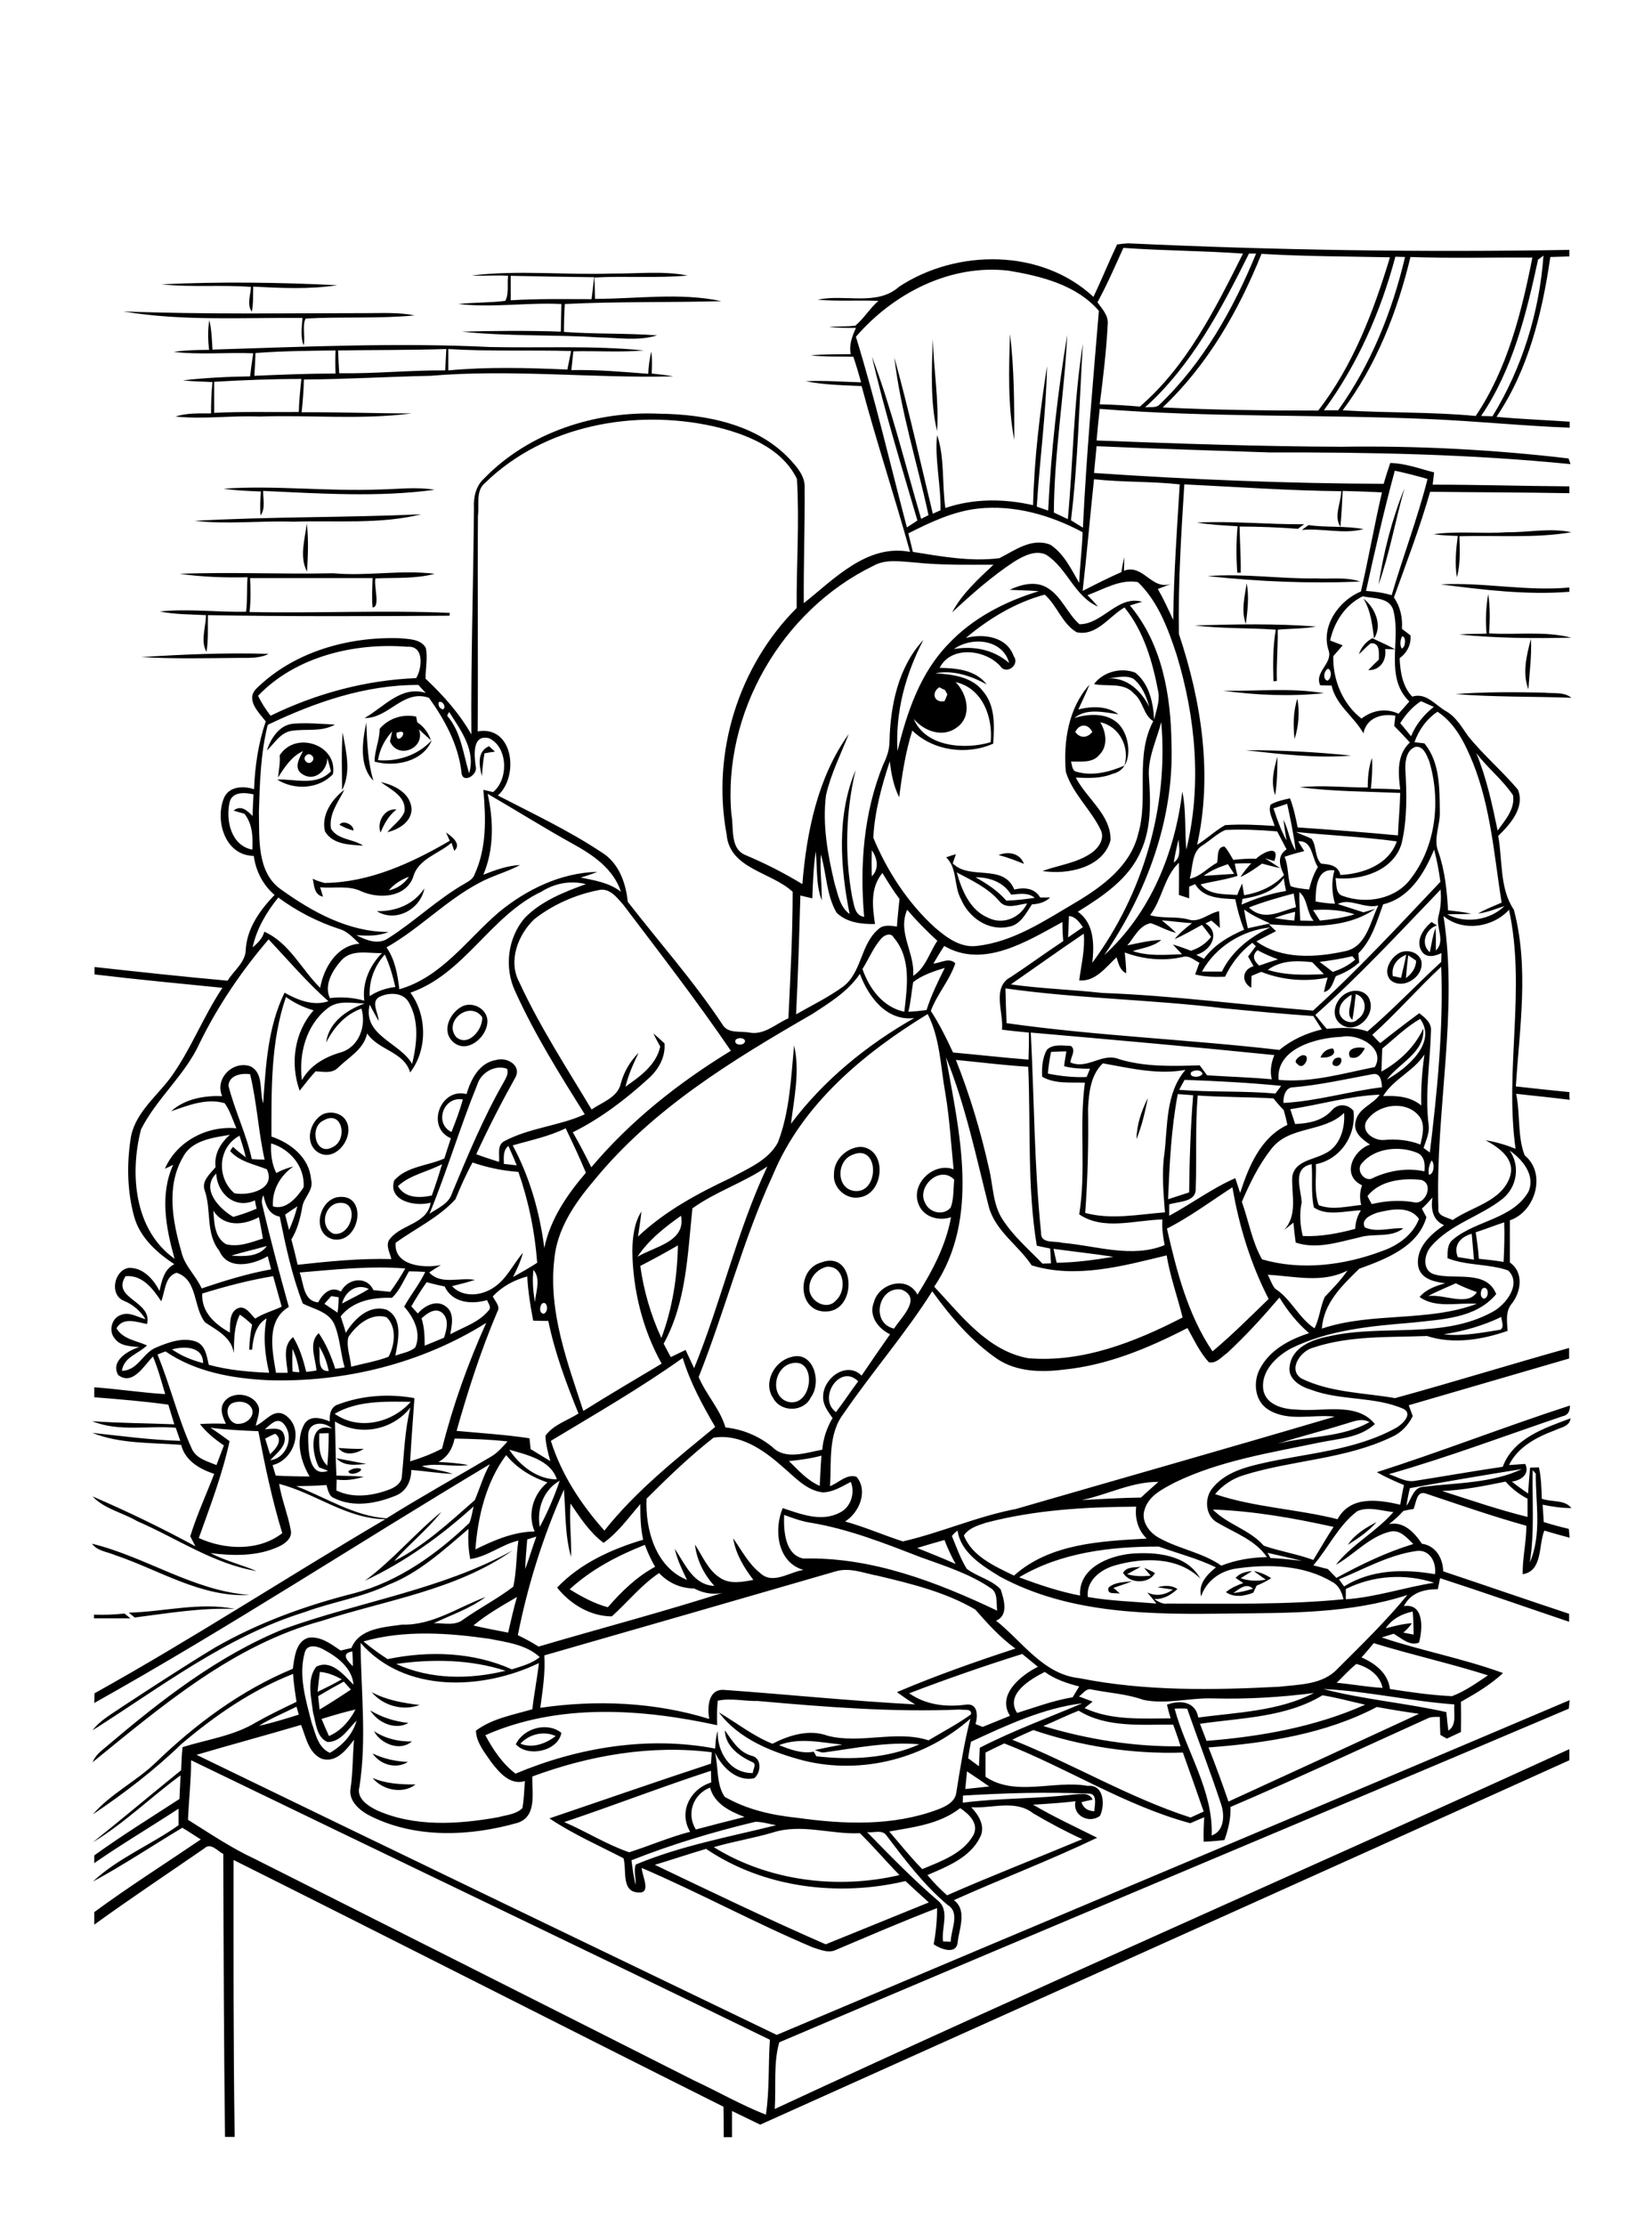 <?xml version="1.0" encoding="utf-8"?>
<!-- Generator: Adobe Illustrator 21.0.2, SVG Export Plug-In . SVG Version: 6.00 Build 0)  -->
<svg version="1.2" baseProfile="tiny" id="Layer_1" xmlns="http://www.w3.org/2000/svg" xmlns:xlink="http://www.w3.org/1999/xlink"
	 x="0px" y="0px" viewBox="0 0 580 781" overflow="scroll" xml:space="preserve">
<path d="M130.8,624c4.8,2.1,10,2.3,15.1,2.3C141.4,629.8,134.3,628.3,130.8,624 M130.8,615.4c3.9,1.9,8.1,2.8,12.4,3
	C139.1,621,133.5,619.4,130.8,615.4 M131.3,607.6c4,2.6,8.6,3.7,13.3,3.6C140.5,614.8,133.7,612.1,131.3,607.6 M182.7,612
	c4.3,1.7,8.9,0,12.4-2.7C190.9,607.4,185.8,608.6,182.7,612 M181.1,612.2c2.7-5.7,11.1-8,16-4C195.9,614.6,185.4,616.9,181.1,612.2
	 M130,600.3c4.1,2.5,8.7,3.9,13.4,4.4C138.8,607.4,132.6,604.6,130,600.3 M130.5,593.9c5.2,2.8,11,3.8,16.8,4.5
	C141.5,600.6,134.5,598.7,130.5,593.9 M33,566.7c3.6,0.1,7.2,0,10.7-0.4c0.7,0.6,1.4,1.1,2.1,1.7c-4.3,0-8.6,0-12.8,0L33,566.7
	 M45.2,566c12.4-0.3,25-3.8,37.3-1.3c-11.8-0.5-23.5,1.5-35.2,3C46.6,567.1,45.9,566.6,45.2,566 M389.2,557.2c2.3-2,5.5-1.9,8.3-2.2
	c-2.2,0.8-4.4,1.6-6.6,2.3c0.8,0.6,1.5,1.3,2.3,2C391.6,558.9,388.5,559.9,389.2,557.2 M433,559.1c2.3-0.2,4.6-0.8,6.9-1.5
	C437.5,555.3,435,557.8,433,559.1 M433.8,553.8c1.5-1.7,3.6-2.2,5.8-2.4c-1.3,0.8-2.7,1.7-4,2.5c2.8,1,5.9,1.1,8.8,0.5
	c-1.1-0.8-3.2-2.2-4.2-3c2.2,0.4,4.3,1.3,6.1,2.5c-1.6,1-3.3,1.9-5.1,2.6c-0.4,0.8-0.8,1.7-1.2,2.5c-3.1,1.2-6.7,1.8-9.6-0.2
	c1.8-1.5,3.9-2.4,6.1-3.2C435.9,555.2,434.5,554.3,433.8,553.8 M394.3,552c1.3-2.2,4-1.8,6.2-2.1c-1.6,0.9-3.2,1.7-4.8,2.6
	c2.7,0.8,5.5,0.8,8.3,0.5c-0.8-0.9-1.5-1.8-2.3-2.7c1.3,0.5,2.6,1.1,3.8,1.8C403.4,556,396.5,555.9,394.3,552 M99.7,571.7
	c26.6-9.6,55.2-13.7,80.2-27.5c-19.7,13.9-44.5,17.4-67,24.7c-31,8.4-56,29.8-80.4,49.6c0.9-2.3,2.8-3.8,4.6-5.3
	C56.2,597,76.3,581.2,99.7,571.7 M32.3,541.8c18.9,4.6,35.5,16.5,55.3,18c-17,0.9-31.7-8.8-47.2-14
	C37.6,544.6,34.2,544.4,32.3,541.8 M473.2,542.2c2.4-3.7,6.3-6,10.1-8C480.5,537.4,476.9,539.9,473.2,542.2 M125.5,515.3
	c4,0.1-2.6,3.5-3.2,1.1C123.2,515.7,124.3,515.3,125.5,515.3 M118.1,511.8c3.5,0.7,7,1.3,10.5,2C125,514.1,120.9,514.8,118.1,511.8
	 M118.8,508.2c3,0.2,5.9,0.4,8.9,0.3C125,510.3,120.9,511.1,118.8,508.2 M277.5,478.6c-6,1.8-7.2,12-0.4,13.5
	C285.6,493.5,286.9,475.8,277.5,478.6 M277.4,476.4c8.1-2.8,11.3,8.6,7.3,14c-2.5,5.3-10.6,5.4-13.3,0.2
	C267.9,485.4,271.7,478,277.4,476.4 M290.3,444.6c-3.7,0.8-6.6,4.5-6.1,8.3c0.5,4.1,6.3,7.1,9.3,3.5
	C297.4,453,296.5,444.2,290.3,444.6 M288.3,443.1c12.1-4.6,12.9,17.1,1.7,17.2C280.1,460.6,279.5,445.5,288.3,443.1 M118.3,422.3
	c-4.7,1.2-6,8.6-1.2,10.7C123.8,434.2,126.7,420.6,118.3,422.3 M118.3,420.2c11.1-1.9,8.3,16.3-1.2,14.8
	C109.5,433.3,111.6,421.7,118.3,420.2 M299.3,405.3c-5.7,2.1-5.8,11.9,0.7,12.7C308.8,419,308.8,401.2,299.3,405.3 M302.2,402.5
	c9.4,0.7,8.3,16.3-0.2,17.7c-4.8,1.1-9.7-3.3-9.2-8.1C292.7,407,297.3,402.7,302.2,402.5 M113.5,393.3c-5,2.3-2.7,12.5,3.1,9.4
	C122.3,400.3,120.3,389.2,113.5,393.3 M113.3,391.1c2.4-1.1,5.5-0.7,7.4,1.2c5,5.2-2.5,16.3-9.1,12.1
	C106.8,401.2,108.7,393.6,113.3,391.1 M399,399.8c0.1-5,1.7-9.9,4-14.4C402,390.3,400.9,395.2,399,399.8 M469.3,371.3
	c2.8-1,1.7,3.4-0.5,2.8C467,373.9,468,371.5,469.3,371.3 M457.1,370.4c3.7-0.7,0.6,5.9-1.6,3C453.8,372.5,456.1,370.7,457.1,370.4
	 M463.6,371.1c0.8-1.8,2.3-3.1,4.4-3.1C469.7,370.6,465.5,371.5,463.6,371.1 M474,371.1c-1.7-3.3,3-3.9,5.2-3.2
	C478.1,369.9,476.7,371.9,474,371.1 M160.1,363.9c4.1,3.8,9.5-2.5,9.2-6.9C165,351,155.6,358.3,160.1,363.9 M162.3,353.2
	c3.9-1.9,9.3,1.2,8.8,5.8c-0.4,5.2-7.1,10.9-11.9,6.8C154.8,362,157.9,355.4,162.3,353.2 M470.3,354.2c-0.8,3.3,4,6.2,6.4,3.5
	c3.3-2.1,3.4-7.5-0.7-8.8c-0.4,3-0.6,6-1.2,9c-2.5-1.8,0-6.1-0.3-8.8C472.6,350.3,470.6,351.8,470.3,354.2 M473.3,348.3
	c2.9-1.3,6.8-0.4,7.7,3c1.7,5.5-5.1,11.9-10.2,8.2C466.5,356.4,469.1,349.9,473.3,348.3 M494.4,335.3c-0.3,2.7-0.6,5.4-0.8,8
	c2-1.5,3.5-3.5,3.6-6.1C496.3,336.5,495.3,335.9,494.4,335.3 M489,342.6c0.7,0.1,2.2,0.4,2.9,0.6c0.6-2.7,1.3-5.4,1.8-8.1
	C490.5,336.3,488.4,339.1,489,342.6 M491.4,334.4c2.7-1.3,6.6-0.3,7.6,2.8c1.2,5.5-6.5,10.6-10.9,6.7
	C485.4,340.7,488.3,336,491.4,334.4 M132.3,319.8c6.7,0.1,12.9-2.3,16.7-8C147.6,319.2,138.9,323.9,132.3,319.8 M342.5,307.9
	c3.9,2.2,7.8,4.7,10.8,8.2c3.4-0.1,6.7-0.5,10-1c-2.5-2-5.5-1.3-8.3-1.1C352.3,309.6,347.5,307.9,342.5,307.9 M335.9,306.2
	c1.8,6.3,4.6,13.2,11,15.9c5.2,2.6,11.2,0.1,13.7-5c-3.2,0.3-7.4,2.3-9.8-0.9C346.8,311.6,341.2,309,335.9,306.2 M332.2,300.9
	c1.1-0.4,2.3-0.8,3.4-1.1c-0.4,1.1-0.7,2.1-1.1,3.2c5.9,6.1,17.8-0.1,21.6,9.2c3.4-0.8,7.1-0.6,9.1,2.8c0.9,0,2.6,0,3.5,0
	c-1.8,1.7-4.1,2.3-6.4,2.4c-2.1,3.2-4.1,7.3-8.3,7.9c-7.1,1.5-13.9-3.3-16.6-9.7C334.8,310.9,336.2,304.8,332.2,300.9 M350.6,300.1
	c3.4-1.4,7.5-0.7,8.9,3.1C356.6,302,353.7,300.9,350.6,300.1 M136.5,312.5c2.9-0.6,5.4-2.3,7.1-4.8
	C140.9,308.7,138.3,310.3,136.5,312.5 M156.6,292.2c1.9,1.3,5.6,4,2.9,6.4c-0.3-0.7-0.7-2.1-1-2.8c-4.6,4-11.8,5.6-13.5,12.2
	c-2.8,7.1-11.9,7.5-18,4.9c-4.6-2.3-9.7-1-14.6-1.5c0.3,1.1,0.7,2.2,1,3.3c-3.1-0.6-3.1-3.9-3.6-6.3c1.3,0.7,2.7,1.1,4.2,1.5
	c15.8-0.2,30.5-7,43.9-14.8C157.6,294.4,157,293,156.6,292.2 M119.2,289.5c1-1.9,5.1-0.1,4.9,2C122.4,291.1,120.7,290.3,119.2,289.5
	 M133.6,292.2c-1.4-3.7,1.4-8.6,5.6-8.1C136.5,286.2,134.9,289.1,133.6,292.2 M114.1,291.8c-1.4-5.7,2.4-11.3,6.8-14.6
	c-2.1,4.2-5.5,8.5-4.7,13.6c2.3,4,7.8,3.6,11.3,6C122.7,296.5,116.8,296.4,114.1,291.8 M133.7,274.5c4.8,1,10.5,3.9,10.8,9.5
	c-0.1,4.6-4.6,7.1-8.5,8.1c1.9-2.4,4.8-4.2,6-7.2C142.8,279.6,137.2,277.1,133.7,274.5 M447.7,279.1c-1.6-4.4-0.5-9.2,0.8-13.5
	C448.5,270.1,448.4,274.7,447.7,279.1 M437.4,263.3c12.3,0,24.7,0.6,37,1.9C462.1,266.2,449.7,264.7,437.4,263.3 M169.2,272.4
	c-1-3.7-1.8-8.7,2.5-10.5c0.5,0.5,1.5,1.4,2.1,1.9c-0.9,0.1-2.8,0.4-3.7,0.6C169.6,267,169.4,269.7,169.2,272.4 M107.4,265.2
	c-1.5,1.3,0.9,3.6,2.1,2.1C111.1,266,108.7,263.7,107.4,265.2 M98.2,265.1c5.5-8.7,20.4-3.8,18.7,6.6c-5,5.3-13.6,5.7-19.6,1.9
	c6.3-0.3,13.7,2.5,18.9-2.9c-0.4-1.5-0.8-3.1-1.3-4.6c0,4.4-4.5,8.3-8.6,5.7c-3.4-2-1.3-5.6,0.1-8.2c-4.1,1.9-6.5,5.7-8.8,9.3
	C97.9,270.3,98.4,267.7,98.2,265.1 M120.3,257.1c1.2,6.6,3.1,13.9-0.2,20.2C120.1,270.6,119.8,263.9,120.3,257.1 M131.1,274
	c-5.1-5.1-3.9-13.8-2.5-20.4C128.9,260.5,129.1,267.4,131.1,274 M93.7,263.4c1.4-4.3,4.4-9,9.3-9.4c4.9-0.4,9.8,0.1,14.6,0.3
	c-4.7,2.7-10.1,1.4-15.2,2.2C98.4,257.1,96.4,260.9,93.7,263.4 M139.2,257.2C138.9,262.8,144.7,255.1,139.2,257.2 M133.3,255.8
	c3.1-3.7,8.1-5.3,12.8-4.3c0.1,0.7,0.3,1.3,0.4,2c2.3,1.5,3.9,3.7,4.8,6.3c-1.4-1.2-2.8-2.5-4.2-3.8c2.4,6.7-7.4,10.7-10.2,4.2
	c0.3-1.2,0.5-2.3,0.8-3.5c-2.6,2.8-4.4,6.3-5,10.1c7,0.6,14.1-1.8,18.9-7c-3.1,7.6-13,9.5-20.1,7.5
	C131.5,263.4,133.3,259.7,133.3,255.8 M454.5,259.4c-0.5-4.7-0.5-9.7,1-14.2C456.3,249.8,456,254.8,454.5,259.4 M511,243.6
	c10.3-0.8,20.7-0.7,31.1-0.5c3.2,0.4,6.9-0.4,9.6,1.8C538.1,244.4,524.5,244.7,511,243.6 M429.3,242.4c11.8,0.3,23.8-1.1,35.5,0.9
	C453,244.5,441,244,429.3,242.4 M386.3,253.5c2.1,3.5,2.8,8.4-0.4,11.5c-2.4,2.9-6.5,2.2-9.9,2.3c0.5,1.3,0.3,3.3,2.1,3.6
	c5.6,1.6,11.5,0,16.7-2.2C396.7,262.2,393,254.9,386.3,253.5 M377.5,256.9c1.7,2.3,4.2,2.2,6,0C382,253.9,379,253.9,377.5,256.9
	 M374.2,270.9c-0.9-10.6,0.9-22.4,8.3-30.6c-1.2,3-2.6,5.8-3.9,8.7c4.8-1.2,10-1.3,14.1,1.7c-5.1-0.7-11.1-2.3-15.5,1.3
	c5.8-1.8,13.4-1.9,16.9,3.9c3,4.8,3.4,14.2-3.5,15.7c-4.1,1.7-8.6,1.5-12.9,1.3c3.8,7.4,12.4,13.1,12.2,22
	c-2.6,9.7-15.2,12.2-23.9,10.8c5.8-2.1,12.2-2.8,17.3-6.4c2.4-1.7,4.6-4.9,3.2-7.9C383.1,284.2,376.6,278.6,374.2,270.9 M49.5,230.6
	c14.9-0.9,29.9-1.6,44.8-1.1c-3.2,1.6-6.8,1.4-10.3,1.4C72.5,231,61,231.3,49.5,230.6 M536.6,241.9c-2.2-5.6-0.6-12.1,0.9-17.7
	C537.8,230.1,537,236,536.6,241.9 M477.1,229.6c0.8-2.4,2.5-4.4,4.7-5.6c2.7,1.3,5.4,2.4,8,3.9c-0.9,0-2.7-0.1-3.5-0.1
	c0.6,3.9-1.7,7.5-5.9,7.4c1.2-1.3,2.4-2.5,3.7-3.7c0-2.2,0.5-6.1-2.9-5.7C479.7,227,478.5,228.4,477.1,229.6 M419.4,219.5
	c14.2-0.4,28.6-0.7,42.7,0.4c-4.4,0.8-9,0.7-13.5,1.1c0.1,6-0.5,12-0.3,18l-1.2,0.1c-0.2-6.1-0.2-12.1,0.8-18.1
	C438.4,220.3,428.8,220.7,419.4,219.5 M478.7,210.1c4,3.1,6.8,9.4,3.7,14C481.8,219.3,481.3,214.4,478.7,210.1 M522.5,208.5
	c0.7,4.6,0.6,9.2,0.3,13.8c9.6,0.6,19.5-0.9,28.9,1.5c-13.1,0.3-26.3,0.2-39.4-1.1c3.2-0.3,6.4-0.2,9.6-0.3
	C521.5,217.7,521.7,213,522.5,208.5 M437.7,204.7c0.9,4.7,0.3,9.6-0.3,14.3C435.7,214.4,437,209.4,437.7,204.7 M505.8,205.1
	c15.1-0.8,30.1,2.5,45.2,1.1c0,0.4,0,1.1,0,1.5C535.9,208.9,520.8,207,505.8,205.1 M424,202.2c12.6-1,25.3,1,38,0.8
	c5.1,0.3,10.5-0.6,15.5,1.1C459.7,204.9,441.8,204.1,424,202.2 M63.1,201.4c18-0.7,35.9,0.2,53.9-0.2c11.9,1.1,23.8-1.3,35.6,0.2
	c-6.8,1.8-13.9,1.3-20.8,1.6c-0.6,2.8,1.8,10.1-1,10.2c-0.3-3.4-0.1-6.8,0-10.3c-14.3,0-28.7,0-43,0c0.2,4,0.3,7.9-0.2,11.9
	c23.4,0.5,46.9-0.7,70.3,0.3l-0.1,1c-28.3,0.2-56.5,0.3-84.8-0.2c-0.1,4.3,0.2,8.6-0.5,12.9c-2.2-3.8-0.2-8.7-0.2-12.9
	c-5.4-0.3-10.9-0.2-16.2-1.3c10.1-1,20.2,0.3,30.3,0.1c0.5-4,0.2-8.1,0.5-12.1C79,202.8,71,202.5,63.1,201.4 M529,186.8
	c7.6,0.1,15.2-1.6,22.7,0c-12.9,2.2-26.2,1-39.3,1.4c0.1,4.8,0.4,9.7-0.9,14.4c-0.8-4.8-0.3-9.7,0.3-14.5c-2.8-0.1-5.7-0.2-8.5-0.6
	C511.8,186.3,520.4,187.4,529,186.8 M457.1,186c0.7-0.6,1.5-1.1,2.3-1.7c6.4,0.9,12.9,0.2,19.3,1.4
	C471.7,187.6,464.3,185.3,457.1,186 M107.7,183.7c0.7,5.6,0.4,11.3,0.1,16.9C105,195.4,107.1,189.2,107.7,183.7 M420.2,183.4
	c12.6-0.6,25.1,0.7,37.7,0.6c-0.8,0.5-1.5,1.1-2.2,1.6c-6.8-0.5-13.6-0.8-20.5-0.8c0.1,5.4,0.5,10.8,0.4,16.2c-0.3,0-0.9,0-1.2,0
	c-0.4-5.4-0.4-10.9,0.1-16.3C429.7,184.4,424.9,184.2,420.2,183.4 M68.3,182.8c26.5-1.5,53.1-1.1,79.6-2.3
	c-14.5,3.6-30,2.1-44.9,2.6C91.4,182.7,79.8,184.1,68.3,182.8 M484,205.2c1.8-11.5,4.7-23,9.1-33.8
	C489.9,182.6,487.9,194.2,484,205.2 M78.5,171.5c18.2-1.2,36.4,1,54.6,0.3c6.5-0.1,13-1,19.5,0.1c-19.9,2.7-40.2,1.3-60.2,0.4
	c-0.1,2.9,0.9,6-0.9,8.6c-0.3-2.8-0.1-5.6,0.1-8.4C87.2,172.3,82.8,172.2,78.5,171.5 M329,151.3c-2.4-9.9-1.9-21.7-1.5-32.3
	C327.8,129.7,329.7,140.6,329,151.3 M354.6,117.2c1.5,12.3,1.5,24.8,1.5,37.2C353.8,142.3,354.2,129.6,354.6,117.2 M75.2,134
	c0,3.6,0,7.3,0,10.9c9.9-0.5,19.8-0.2,29.7-0.3c0.1-3.9,0.5-7.7,0.9-11.6C95.5,133,85.3,133.4,75.2,134 M157.4,122.5
	c0,2.5,0,5,0,7.5c13.9-1.3,27.8-0.9,41.8-0.3c0.4-2.1,0.9-4.3,1.3-6.5C186.1,122.8,171.8,123.4,157.4,122.5 M118.7,123
	c0.1,2.7,0.2,5.3,0.4,8c12.4,0.2,24.8-1.1,37.2-1c0.1-2.5,0.3-5,0.4-7.5C144,122.9,131.3,122.8,118.7,123 M89.7,123.9
	c-0.1,2.7-0.2,5.4-0.4,8c9.5-0.4,19-0.8,28.5-0.8c-0.1-2.7-0.1-5.4,0-8.1C108.5,123.1,99,123.2,89.7,123.9 M73.5,112.4
	c0.8,3.4,0.9,6.8,1.1,10.3c32.5-1,65-2.5,97.5-0.9c17.9,0.4,36-0.6,53.9,1.2c-8.2,0.7-16.4,0.1-24.7,0.3c-0.2,2.2-0.5,4.4-0.7,6.6
	c9-0.2,18,0.6,27,1.3c0.1-2.6,0.4-5.2,1.1-7.8c0.3,2.5,0.2,5.1,0.1,7.7c2.5,0.3,5.1,0.5,7.6,1c-28.4,0.7-56.9-2.6-85.3-0.2
	c-14.8,0.3-29.6,1.2-44.4,1.3c-0.1,3.9-0.4,7.7-0.8,11.5c12.9-0.1,25.7,0.4,38.6,0.4c-17.7,2.3-35.7,0.5-53.5,1.1
	c-9.8-0.4-19.6,1-29.4,0c4-1.3,8.3-1.1,12.5-1.1c0-3.7,0.1-7.3,0.5-11c-3.5-0.2-6.9-0.2-10.4-0.6c7.8-0.9,15.8-1.3,23.6-1.4
	c0.3-2.7,0.7-5.4,1.1-8.1c-9.3-0.4-18.6,0.6-27.9-0.5c4.1-0.6,8.3-0.7,12.4-0.7C73,119.3,72.9,115.8,73.5,112.4 M43.3,109.3
	c28.6,1.1,57.2,0.6,85.7,0.6c5.5,0,11.1-0.3,16.6,0.8c-12.7,1.2-25.5,0.4-38.3,1.1c-1.3,2.7,0,6.4-0.7,9.4c-1.2-3.1-0.6-6.4-0.4-9.6
	C85.2,111.4,64.1,112.8,43.3,109.3 M56.7,99.8c20.5-1,41.2-0.7,61.7,0.3c-9.7,1.5-19.7,1-29.5,0.5c-0.1,2.9,0.1,5.9-0.5,8.8
	c-1.8-2.6-0.4-5.8-0.3-8.7C77.8,99.9,67.2,100.9,56.7,99.8 M179.3,96.8c0,2.9,0,5.7,0,8.6c9.4-0.6,18.9-0.4,28.4-0.4
	c0.3-2.6,0.6-5.1,0.9-7.7C198.8,97.2,189,97,179.3,96.8 M165.6,96.7c16.4-2,32.9-0.1,49.4-0.7c8.8,0.1,17.7-1,26.4,0.7
	c-10.9,1-21.8,0.1-32.7,0.7c0.1,2.5,0.2,5,0.2,7.5c14.8,0,29.8-2.3,44.4,0.8c-18.3,0.5-36.7,0.1-55,1c-0.2,3.3-0.3,6.5-0.3,9.8
	c10.9,0.8,21.8,0.4,32.7,1.2c-6.7,2.1-13.8,0.8-20.7,0.7c-15.9-1-31.9-0.3-47.8-2c11.6-0.3,23.1-0.4,34.7,0c0.1-3.3,0.1-6.5,0.2-9.7
	c-12.1-0.6-24.2,1.4-36.2,0c5.5-0.6,11-0.4,16.5-1.1c1.4-2.6,0.6-5.9,1-8.8C174.2,96.5,169.9,96.9,165.6,96.7 M229.9,654.5
	c19.9,9.5,39.8,19.1,60,27.9c12.1-4.9,24.1-9.8,36.2-14.7c-2.8-2.5-5.5-5-8.2-7.5c-23.5,5.6-49.8,2.4-70-11.3
	C241.8,650.7,235.9,652.7,229.9,654.5 M304.4,643c8,8.2,16,16.4,24.7,23.9c4.6,3.5,1.3,9.7,2,14.5c0.7,0,2,0.1,2.7,0.1
	c0-4.3,3.5-10.2-1.2-13c-8.4-7.1-15-15.9-21.6-24.6C309.4,642.1,306.5,643.4,304.4,643 M271.2,643.2c-6.8,2-13.8,3.1-20.6,5.1
	c19.2,11.9,43.4,14.9,65.2,9.8c-4.7-4.8-9.1-10-13.9-14.7C291.7,643.9,281.3,639.9,271.2,643.2 M221.7,652.9
	c0.4,2.9,0.7,5.8,1.5,8.6c0.1-2.4-0.8-4.8,0-7.1c15.8-6.6,32.8-9.7,49.3-13.8c-2.4-0.4-4.8-1.2-7.3-1.2
	C250.5,642.9,235.9,647.3,221.7,652.9 M312.2,642.8c3.8,4.4,7.5,9.1,11.6,13.2c6.7-2.8,14.5-5.5,18.1-12.2c1.7-4-1.8-7.2-4.8-9.2
	C330,640.2,320.7,641.3,312.2,642.8 M341,634.3c2.6,2.7,5.1,6.7,3.1,10.5c-3.5,7.2-11.6,10.3-18.5,13.3c2.1,2.5,4.4,4.9,6.9,7.1
	c15.7-6.9,31.7-13.1,47.5-19.7c-5.9-2.7-11.7-5.8-17.3-9.1C356.4,631.5,348.2,634.8,341,634.3 M338.1,630.2c0,0.6-0.1,1.9-0.1,2.5
	c13-1.7,26.1-1.3,39-2.9c2.4-0.1,5.3-0.9,6.6,1.8c-1,0.2-3,0.7-3.9,0.9c0.6,2.1,2.3,3.1,4.5,3.2c0.1-2.1,1.3-6.4-2.2-6.2
	C367.4,628.9,352.7,629.3,338.1,630.2 M244.3,642.1c5.7-1.5,11.4-3,17.1-4.4c-5-1.9-10.6-4.6-12.1-10.3
	C243.3,629.7,240.9,636.6,244.3,642.1 M339.5,621.7c-0.2,2.1-0.4,4.1-0.6,6.2c2.8-0.3,5.6-0.6,8.4-0.9
	C344.7,625.2,342.1,623.4,339.5,621.7 M198.1,639.5c7.7,3.3,14.9,7.9,22.8,10.6c7.2-2.3,14.1-5.3,21.4-7.2c-4.2-7,0.1-15.1,7.4-17.3
	c0-1.4-0.1-2.7-0.1-4.1C232.4,627.1,215.4,633.7,198.1,639.5 M67.1,617.8c0,7-0.8,13.9-1.1,20.9c7.7,4.8,15.2,9.9,23.4,13.7
	c51.4,25.9,102.9,51.8,154.3,77.8c8.4,3.9,16.5,8.6,25.2,12c1.3-8.7,0.8-17.5,1.4-26.3C202.7,683,134.8,650.6,67.1,617.8
	 M273.5,612.5c3.9,1.5,7.9,3.1,12.2,2.3c0.2,0.4,0.7,1.2,0.9,1.6c12.1,1.4,24.9,0.8,36.2-4.2c-11.1-1-22.2,1.3-33.1,2.8
	c-1.3,0.3-2.5-0.4-3.6-0.8c3.2-0.7,6.4-1.3,9.6-1.9C288.2,611.6,280.7,609.7,273.5,612.5 M355.4,610.6c21.2,8.4,40.9,20.3,62.6,27.3
	c1.5-0.7,3.1-1.4,4.6-2.1c-2.4-6.9-4.8-13.8-7.3-20.7c-17.8,0.6-35.7-2.2-52.5-7.9C360.3,608.3,357.8,609.4,355.4,610.6
	 M412.4,599.7c4,14.9,13.6,28.7,13,44.5c4.5-1.5,4.6-7.3,3.3-11c-3.7-11.3-8-22.3-11.9-33.5C415.3,599.6,413.8,599.6,412.4,599.7
	 M366.3,605.8c15.6,4.7,31.9,7.3,48.2,7.1c-0.8-2.6-1.7-5.1-2.6-7.6c-11.1-0.1-23.3,1.2-33.2-4.9
	C374.4,602.1,370.4,604.1,366.3,605.8 M112.9,603.3c0.8,2,1.7,4,2.6,6c4.2-1.8,7.3-5.4,9.3-9.3C120.8,600.9,116.8,602.1,112.9,603.3
	 M424.3,613.3c2.5,6.3,4.8,12.6,7,19c22.3-10.2,44.6-20.5,66.9-30.8c-5-0.7-9.9-1.5-14.8-2.4C465.3,608.6,444.5,611.8,424.3,613.3
	 M90.9,605.7c4.8-1,9.4-2.5,14-3.9c-0.3-1-0.5-1.9-0.8-2.8C99.7,601.2,95.1,603.1,90.9,605.7 M340.9,611.3c-0.4,1.9-0.7,3.9-1,5.8
	c1.3,0.9,2.5,1.9,3.8,2.8c0.1-2.2,0.2-4.3,0.3-6.5c11.7-6,24-10.5,36-15.6C366.3,599.5,353.4,605.5,340.9,611.3 M252,596.9
	c-0.3,2.8-0.3,5.7-0.2,8.6c-26.6-5.8-55.8-7.8-81.4,3.5c2.7,5.1,6,10,10.6,13.5c21.9-9.2,46.5-13.3,70.1-8.8
	c0.1-2.1,0.2-4.2,0.9-6.2c-0.3,7.3,4.2,14.9,12.3,14.8c0-1.3,1.6-3.3-0.3-3.9c-4.5-2.1-9.4-5.6-9.5-11.1c2.5,3.5,4.8,7.6,9.3,8.9
	c3.7,0.7,3.5,5.9,1,7.9c-6.2,1.3-11.3-3.9-13.8-9c1.3,5.1,0.4,11,3.4,15.5c7.7,4.5,16.7,6.5,25.5,7.4c16.4,2.3,33.5,3,49.3-2.9
	c2.9-1.1,6.3-2.7,6.6-6.3c1.4-8.6,2.7-17.2,4.9-25.6c-15.8,14-38.1,19.8-58.6,14.7c-11-2.9-22.7-7.5-29.7-16.9
	c6.3,3.7,12,8.3,18.8,11c5.9-3,12.9-5.2,19.4-2.8c11.7,3,23.9-2.1,35.4,1.6c5-3,10.2-5.7,14.9-9.1c0.4-2.2-2.5-1.4-3.8-1.7
	c-23.7,1-47.4-0.9-71-3C261.3,597.1,256.6,595.9,252,596.9 M421.3,605c0.8,2,1.5,4,2.3,6c19-1.5,38.2-4.9,55.7-12.7
	c-5-1.1-10-2.5-15-3.3C451.5,602.8,435.7,602.9,421.3,605 M464.6,592.8c14.2,3.7,28.9,4.9,43.2,8.1c0.2,2.2,0.4,4.3,0.7,6.5
	c3.1-2,1.8-6.1,2.1-9.2C495.2,597.1,480,593.5,464.6,592.8 M378.8,595.4c1.6,0.6,3.2,1.2,4.8,1.8c-0.9,0.8-1.9,1.5-2.8,2.3
	c9.5,4.4,20,3.6,30.2,3.6c-0.5-1.6-0.9-3.2-1.3-4.8c4.6-1.7,10-1.2,11,4.5c13.6-1.8,28.2-2.2,40.6-8.6c-11.7,1.5-23.5,2.2-35.3,1.9
	c-8.2-0.3-16.5,2.2-24.6,0.5c-5.8-2.1-12-2.4-18-3.6C381.4,592.3,380.2,594.5,378.8,595.4 M111.7,595.3c0.2,1.6,0.3,3.1,0.5,4.7
	c3.7-2.2,7.4-4.6,11-7c-0.8-0.9-1.7-1.9-2.5-2.8C117.7,591.8,114.7,593.5,111.7,595.3 M357.1,601.2c6.4-2,12.8-4.4,19.5-5.5
	c0.8-1.3,1.5-2.5,2.3-3.8c-4.3-1.1-8.5-2.5-12.1-5.1C361.7,589.4,352.8,594.6,357.1,601.2 M112.3,586.8c-0.3,2.3-0.6,4.7-0.8,7
	c2.9-1.4,5.7-2.8,8.5-4.4C117.6,588.1,115.1,587,112.3,586.8 M469.3,590.6c5.4,0.5,10.7,1.5,16.1,1.8c-0.9-4.5-5-7.3-9.2-8.4
	C473.7,586,471.6,588.4,469.3,590.6 M139.1,584c12,5.5,25.7,5.5,38.4,2.4C165.2,582.4,151.9,582.2,139.1,584 M319.2,594.3
	c5.9,4.1,12.9,4.9,19.8,4c4.3-0.7,4.4,3.8,3.5,6.8c0.8,0.3,1.7,0.7,2.5,1c3.2-1.3,6.4-2.6,9.6-3.9c-4.7-7.4,3.8-14.2,9.8-17.2
	c-1.8-1.5-3.7-3-5.5-4.5C345.5,584.7,332.3,589.3,319.2,594.3 M123.9,584.8c0-1.7-0.1-3.5-0.2-5.2C119.5,580.3,122,583,123.9,584.8
	 M107,580c-2.3,8.1,0.4,16.7,2.4,24.6c1.4,3.9,2.2,8.7,6.4,10.6c4.4-2.5,8-6.4,9.4-11.3c-3,2.9-5.5,7.5-10.2,7.5
	c-3.9-1.6-4.1-6.8-5.1-10.4c-0.6-5.2-2.3-11.5,1.1-16c5.2-2.8,9.8,2.9,13.1,6.3c-0.4-5.7-5.5-9.7-10.2-12.2
	C111.8,577.8,107.8,576.7,107,580 M482.3,576.7c-1.4,1.7-2.8,3.4-4.3,5c4.8,2.1,9.3,5.5,10,11.1c7.2,1.1,14.5,2.2,21.8,2.5
	c4.5-1.7,8.6-4.6,12.6-7.3C509.2,583.8,495.6,580.8,482.3,576.7 M126.6,576.6c0.1,16.8,2.2,33.7-0.4,50.5c-1.2,4.1,3.1,6.8,6.2,8.3
	c13.3,5.9,28.5,4.9,42.5,2.4c2.9-0.8,6.3-1,8.5-3.2c0.6-3.1,0.6-6.4,0.9-9.5c-5.2,1.6-9-3-11.8-6.6c-2.3-3.4-5.3-6.9-5.4-11.1
	c5.8-4.3,13-5.5,19.8-7.5c0.6-5.4,1.7-10.8,2.3-16.2C169.4,593.2,142.1,594.4,126.6,576.6 M127.6,576.1c2.7,2.2,5.5,4.3,8.5,6.2
	c14.4-3,30.1-2.5,43.6,3.6c3.4-1.1,7-2,9.8-4.3c-4.8-4.4-11.5-5.2-17.5-6.4C157.4,573.1,141.9,572,127.6,576.1 M486.5,571.5
	c3-0.8,6.1-1.6,9.2-1.8c-0.8,1.2-1.8,2.3-3,3.3c1.2,0.2,2.4,0.5,3.6,0.7c0-2.7-0.1-5.4-0.3-8.1C492.2,566.4,488.7,568.2,486.5,571.5
	 M166.2,570.5c4.1,1,8.2,1.7,12.2,2.5c1-4.2,1.9-8.4,3.1-12.5C176.2,563.6,170.9,566.6,166.2,570.5 M472.5,557.7c0,1.2,0,2.4,0,3.6
	c10.5-0.7,20.6-4.2,31-5.8C493.3,552.2,482.1,552.9,472.5,557.7 M293.4,551.5c-34.1,9.9-68.2,19.7-102.3,29.5
	c0.4,6.2-0.6,12.3-1.4,18.4c19.7-2.9,40.2-2,59.3,3.9c-0.7-4-0.4-10.5,5.1-10.2c22.4,1.6,44.8,3.9,67.2,5.1
	c-2.2-1.3-4.3-2.8-6.4-4.3c13.6-5.8,27.6-10.7,41.6-15.3c-5.4-3.9-9.8-8.8-14.1-13.7c-10.4-6.1-22.3-9-34-11.8
	C303.4,552.2,298.4,550,293.4,551.5 M445,545c0.3,0.5,0.8,1.3,1,1.8c3.7,0.2,7.4,0.6,11.1,1C453,546.8,449,545.9,445,545
	 M470.1,554.3c0.6,0.8,1.2,1.7,1.8,2.5c9.5-6,21.1-6.2,31.9-4.3c0.6-4.2-1.9-9-6.8-8.1C487.5,545.8,478.9,550.7,470.1,554.3
	 M357.8,553.6c7,2.6,14.1,5,21.4,6.4c-0.6-9.6,9.9-13.9,17.9-14.7c8.7-0.7,19.6,0.3,24.3,8.7c-7.9-7.7-20-7.4-29.9-4.6
	c-5,1.4-10.2,5.3-9.6,11.1c8,1.4,16,1.6,24.1,2.3c-1-1.3-2.1-2.6-3.2-3.9c3.1,1.5,6.3,0.9,9-1c-1.4-0.2-4.1-0.6-5.4-0.8
	c2.4-0.7,4.9-0.8,7,0.6c-2.3,2.1-5,3.7-8.2,3.5c1.4,0.9,2.9,1.9,4.7,1.6c20.6,0,41.3,0.5,61.8-1.5c-0.6-2.4-1.6-4.9-4-6.1
	c-10-6-22.4-6.3-33.6-4.7c-5.6,0.8-10.6,4.3-12.4,9.8c-1.1-4.4,2.1-7.7,5.2-10.2c-6.4-3.1-13.4-4.9-20.1-7.3
	C390.1,542.8,372.5,544.8,357.8,553.6 M200,557.8c4.2,2.6,8.6,5,13.4,6.3c4.8-5.5,10.1-10.7,16.6-14.2c-1.4-2.4-2.6-5-3.6-7.7
	C216.8,546,207.6,550.8,200,557.8 M322,543.3c4.5,1.8,9,3.6,13.5,5.6c-1.5-2.7-2.8-5.5-3.9-8.4C328.4,541.4,325.2,542.3,322,543.3
	 M185.1,540.3c-0.3,3.5-0.6,7-0.7,10.4c1.4-3.8,2.5-7.6,3.9-11.4C187.2,539.6,186.2,540,185.1,540.3 M334.2,539.1
	c1.6,3.9,3,7.9,5.2,11.5c3.7,2.8,8.7,3.8,11.9,7.2c1.2,3.5,2.9,9.2-1.6,11c9.2,7.3,16.6,18.9,29.3,20.2c23,4.6,46.7,4.2,70.1,3
	c7.1-0.8,15.3-0.7,20.5-6.3c8.4-8.4,17-16.7,24.5-25.9c-20,6.5-41.3,6.3-62.1,6.5c-27.4,0.4-56.3,0.4-81-13
	c-6.2-3.8-13.7-8.4-14.8-16.1C335.4,537.7,334.8,538.4,334.2,539.1 M275.3,531.7c-0.2,5.4,0.2,13.9,6.7,15.3
	c24-0.6,46.8,8.2,68.1,18.3c-0.4-2.7,0.4-6.4-2.4-8c-7.4-5-16-7.7-24.3-10.7c-12.7-4.9-25.5-10-39-12.2
	C281.3,533.9,278.3,532.8,275.3,531.7 M476.5,530.4c-6.6,5-10.1,12.8-15.4,19c1.7,0.4,3.4,0.9,5.1,1.3c1,1,2,2.1,3,3.1
	c8.6-4.7,17.5-9,27-11.9c-2.2-2.1-4.5-5-7.9-4.4c-7.5,1.7-12.8,8.1-19.3,11.7c5.7-7.2,14.2-11.6,20.2-18.5
	C485.1,530.3,480.5,528.6,476.5,530.4 M425.8,529.8c5.2,5.3,12.9,7,17.9,12.7c5.7,2,11.7,2.9,17.4,5c2.4-3.9,4.6-7.8,7.1-11.6
	C454.2,532.8,440,530.3,425.8,529.8 M346.3,534.4c-2.8,0.9-6.2,1.9-7.9,4.5c2.9,7.4,10.9,10.8,17.6,14.1
	c12.6-11.3,30.5-12.1,46.6-13c-3-2.9-4.2-7-3.7-11.2C381.2,528.9,363.5,529.9,346.3,534.4 M198,522.8c-7.3,16.3-12.7,33.5-16.2,51.1
	c2.5,1.2,4.9,2.5,7.3,4c22.4-6.6,45-12.5,67.2-19.7c-4.2,1.8-8.6,1.4-12.6-0.7c-4.8,0-9.1-2-12.3-5.4c-6.3,4.2-11,10.2-16.6,15.2
	c-7.5,0-14.6-4.3-19.2-10.1c8.1-8.5,19.1-13.5,30.2-16.8c-0.9-4.1-1-8.3-1-12.5c-4.1,4.7-7.7,9.9-12.9,13.6
	c-4.9-3.7-8.2-8.8-11.6-13.8c-0.5,6.3,0.4,12.5,0.2,18.8C198.3,538.8,198.6,530.7,198,522.8 M506.3,523.3c10,3.2,19.9,6.6,30,9.1
	c0-2.1,0-4.3,0-6.4c-2.9-1.5-5.5-3.5-7.7-6C521.2,521.5,513.8,523,506.3,523.3 M379.8,526.5c6.9-0.4,13.9-0.8,20.8-0.9
	c2-1.9,4.1-3.7,6.1-5.5C397.4,520,388.8,524.6,379.8,526.5 M189.5,535.9c2.8-5.2,5.1-10.6,7-16.2
	C190.8,522.9,188.4,529.6,189.5,535.9 M538.1,516c-0.2,10.8,0.7,21.7-1,32.4c4.3-10,2-20.8,2.1-31.2
	C538.9,516.9,538.4,516.3,538.1,516 M495,522.3c-0.5,2-0.9,4.1-1.2,6.2c1.8-2.4,2.4-6.6,6.1-6.7c11.5-1.4,23.9-1.2,34.4-6.2
	C521.3,517.7,508.1,519.9,495,522.3 M277,512.8c3.3,3.2,6.4,6.8,10.8,8.7c0.2-3.5,0.3-7,0.6-10.6C284.7,511.9,280.9,512.4,277,512.8
	 M166.9,543.8c6.5-3.2,13.4-6.2,20.8-6.3c-2.6-6.1-0.5-13.1,4.5-17.2c-5.6-1.9-10.7-5-14.5-9.6C170.6,520.3,167.8,532.2,166.9,543.8
	 M178.8,508.8c3.6,5.5,9.9,10.5,16.7,10.4C193.3,512.4,185,510.6,178.8,508.8 M159.6,504.9c-0.7,3.5-2.5,6.6-5.7,8.2
	c3.5,0.2,7,0.4,10.5,1.1c-5.4,0.8-10.9-0.9-16.3,0.4c3.5,1.2,7.3,1.4,10.8,2.7c-4.9-0.2-9.7-1-14.5-1.4c0,3.8-1.7,7.5-5.4,9
	c-6.8,2.8-14.9,4.3-21.7,0.9c-1.9-0.7-2.1-2.9-2.7-4.6c-3.5,0.3-7,0.3-10.6,0.4c10.5,4,20.2,10.5,31.7,11.3
	c12-7.5,24.4-14.4,36.6-21.6c2.3-1.3,4.1-3.4,5.9-5.4C172,505.2,165.8,505,159.6,504.9 M250.5,504.6c-8.3,6.5-16,13.9-23.5,21.4
	c-0.5,10.8,3.2,24.1,14.2,28.5c-1.7-3.5-3.4-7-4.3-10.9c3.6,5.2,6.4,12.7,13.9,13c-3.7-4.1-6.2-9.1-6.8-14.5c2.7,4.1,4.6,9.1,9,11.8
	c3.5,2.2,7.7,1.3,11.5,0.6c-3.3-4.3-6.2-9.1-7.1-14.6c3,4.2,5.4,9,9.5,12.2c4.4,4.2,10.3-0.4,15.2-1.1c-9.2-2.6-10.5-14.1-7.3-21.7
	c6.3,2.1,13.6,5,20,1.6c3.9-1.8,5.5-6.9,3.9-10.8c-3.1,1.6-6.2,3.6-9.8,3.7c-6-0.7-10.1-5.7-14.5-9.3
	C268,508.8,259.7,503.1,250.5,504.6 M112.1,503.1c-0.1,3.9-0.3,8.4,2.8,11.3c0.4-3.8,0.5-7.6,0.5-11.4
	C114.6,503,112.9,503.1,112.1,503.1 M93.1,504.9c0.6,1.8,1.1,3.7,1.7,5.5c1.9-1.7,4.9-5.1,1.8-7.2C95.4,503.7,94.3,504.3,93.1,504.9
	 M73.9,501.1c2.3,1.5,4.5,3.1,6.7,4.7c-2.5,11.6-6.8,22.8-10.8,34c9.1,4.2,21.1,4.7,29.3-1.7c-3.6-11.8-6.1-23.8-8.4-35.8
	C85.1,502.1,79.5,501.8,73.9,501.1 M108.2,504c0,4.5,0.1,14.8,7,12.2c-0.8-0.3-2.4-0.9-3.2-1.2c-2.6-4.7-3.9-16.2,4.6-13.6
	C113.6,498.6,108,499,108.2,504 M471.8,499.9c-7.7,2.4-15.5,4.3-23.2,6.8c10.6-2.8,22.5-2,32.2-7.6
	C477.8,497.5,474.8,499.1,471.8,499.9 M93,501.6c2.3,0,5.8-1,6.7,1.9c1.4,3.8-2.6,6.5-4.8,9c6-0.8,8.6-8.7,4.5-13
	C97.1,497.3,94.8,500.2,93,501.6 M117.6,498.9c0.2,6.3,0.2,12.7,0.5,19c3.2,0.1,6.4,0.1,9.6,0.4c-3.1,1-6.3,1.4-9.5,1
	c0,1.3-0.1,2.5-0.1,3.8c5.9,2.9,12.8,1.9,18.8-0.4c2-0.8,4.2-2.3,4.2-4.7c0.8-8,1-16.1,3-24C137.8,502,126.3,504.2,117.6,498.9
	 M117.5,496.2c8.4,6,20.2,3.2,26.7-4.2C135.2,491.9,125.5,491.5,117.5,496.2 M81.5,492.5c-3.3,1.7-1.1,7.9,2.6,7.2
	c2.5-0.1,5.3-2.5,4.4-5.1C87.4,491.8,83.8,491.5,81.5,492.5 M293.5,495.6c2.7-3.5,5.1-7.2,7.8-10.8
	C294.9,478.4,286.9,490.8,293.5,495.6 M193.4,505.7c3.7,11.8,10.6,22.3,18.8,31.5c11.1-14,25.2-25.1,38.9-36.4
	c-4.5-7.7-8.8-15.6-11.4-24.2C224.8,487.2,209,496.3,193.4,505.7 M102.7,473.4c-0.1,2.7-0.1,5.4,0,8c0.6,0.1,1.8,0.2,2.4,0.2
	C104.7,478.8,103.9,476,102.7,473.4 M112,472.5c0.7,2.9-1.1,8.9,3.4,8.7C114.8,478.1,113.7,475.2,112,472.5 M60.4,473.6
	c3.3,2.3,7,3.8,10.9,4.8C71.3,472.5,64.7,472.4,60.4,473.6 M94,484.4c-12.5-0.6-25.4-2.9-35.9-10.1c-0.9,0.4-1.9,0.7-2.8,1.1
	c4.5,10.9,7.2,22.5,12.1,33.2c1.6,3.4,5.5,4.3,8.6,5.6c0.9-2.3,1.7-4.6,2.6-6.9c-3.1-2.1-6.1-4.5-8.4-7.5c3-0.2,6.1-0.2,9.1-0.1
	c-1-2.2-2.2-4.8-0.9-7.2c2.7-4.7,11-3.6,12.5,1.6c0.3,2.1-0.7,4.2-1.1,6.3c3.4-1.4,6.3-6.4,10.4-3.7c6.9,4.8,2.9,15.8-4.5,17.5
	c0.4,1.2,0.7,2.5,1.1,3.7c3.9,0.2,7.9,0.3,11.9,0.3c-3.2-5.4-5-12.6-1.9-18.3c2-3.4,6.1-2.2,9-1c-0.2-2.5,0.3-5.2,3-6
	c8.4-3.2,17.9-3.8,26.7-2.2c-0.5,7.4-1.1,14.8-1.5,22.2c3.9-1.2,7.6-2.6,11.2-4.5c3.8-15.1,9.1-29.9,15.5-44.1
	C148.1,478.5,120.8,485.3,94,484.4 M506.9,468.3c6.7,0.8,13.3-0.6,19.9-1.6c1.5-1.1,0.3-3,0.3-4.5
	C520.7,465.3,513.9,467.2,506.9,468.3 M122.3,469.3c-0.8,3.4,0.7,6.9,1,10.4c4.4-1.2,8.9-1.9,13.1-3.5c2.2-4,3-10.5-0.7-13.9
	C130.3,460.6,125,465.1,122.3,469.3 M148,462.7c1,3.1,1.1,6.4,1.1,9.6c2.3-0.9,4.5-1.9,6.8-2.8c0.9-2.8,1.9-6.4-0.6-8.7
	C152.8,458.7,149.9,461,148,462.7 M190.3,457.5c-0.8,0.9-1.1,3.2,0.4,3.6C192.7,460.9,192.4,456.3,190.3,457.5 M116.3,454.9
	c-0.8,0.9-1.6,1.8-2.4,2.7c1.5,1,3.1,2.1,4.6,3.1c0.3-1.8,0.4-3.6,0.4-5.4C118.3,455.2,117,455,116.3,454.9 M296.2,496.1
	c-5.6,7.3-4.2,16.9-4.8,25.5c3-1.1,5.8-4.4,9.3-3.3c4.2,4.9,1,12.6-4,15.7c6.9,1.9,13.5,4.8,20.3,7c13.4-3.1,26.1-8.8,39.7-11.4
	c37.3-10.8,74.7-21.4,111.9-32.4c-7.7-0.9-16.2,1.9-23.2-2.4c-4.9-2.9-5.6-9.8-3-14.5c3.5-6.6,10.4-10.2,17.2-12.4
	c-4.2-3.6-7.6-7.9-10.4-12.5c-5.8,6.8-11.8,13.4-18.4,19.5c-1.9,1.3-3.8,3.8-6.4,3.2c-3.2-3.5-5.2-7.9-7.5-12
	c-13.6,7-28.1,13.1-43.5,14.6c-7.8,1-16.4,0.8-23.2-3.7c-9.2-6.3-16.4-14.8-22.9-23.8C317.9,468.1,306.2,481.5,296.2,496.1
	 M520.5,452.2c-0.8,0.9-1,3.2,0.5,3.6C523,455.5,522.7,451,520.5,452.2 M313.9,466.3c2.5-4,10-10.7,2.6-13.7
	C308.4,451.3,305.5,464.4,313.9,466.3 M120.1,457.5c3.1-1.7,6.4-3.2,9.4-5.1C125.3,450.3,121.2,453.2,120.1,457.5 M501.4,454.9
	c5.3-0.9,13.9,3.8,17.1-1.4c-2.5-0.9-5-1.9-7.4-3.1C507.8,451.9,504.5,453.2,501.4,454.9 M144.4,458.5c0.8,0.8,1.5,1.7,2.3,2.5
	c2.3-2.7,6.5-5,9.8-2.5c3.2,2.3,2.1,6.6,1.6,9.8c4.5-2.5,9.9-4.1,13.3-8.2c1.4-1.2,0-2.6-0.4-3.8c-5.5,1.6-12.2,1-14.9-4.8
	c-2.1-0.4-4.2-0.9-6.3-1.5C147.8,452.8,146.1,455.6,144.4,458.5 M173,455c0.8,1.7,2.8,3.5,1.6,5.4c-5.8,13.6-10.3,27.7-14.3,41.8
	c8.5,0.8,17.1,1.3,25.6,2.6c0.1,1.3,0.3,2.5,0.4,3.8c2.3,1.4,4.6,2.8,6.9,4.2c-0.8-2.9-1.6-5.9-1.7-8.9c2.8-3.9,7.7-5.3,11.6-7.8
	c-4.3-10.6-8.3-21.3-10.6-32.5c-1.8,0-3.6,0-5.3-0.1c-1-5.1-1.8-10.3-2.1-15.5C180.3,449.3,176.2,451.6,173,455 M71,454
	c-0.3,6.6,4.4,10.7,9.7,13.7c0.2-2.9-0.4-6.9,2.7-8.5c2.8-1.2,4.5,2,6.2,3.6c2.9-1.9,6.2-2.7,9.3-4.2c-1-3.6-2-7.1-3-10.7
	C87.4,449.3,79.1,451.5,71,454 M56.6,456.7c-2.9-4.3-6.5-9.3-12.5-8.8c-5.2,7.9,9.6,8.7,7.5,16.8c-3.6-0.7-8.4-2.6-10.7,1.5
	c2.3,3.9,7,4.3,10.7,6c-3,3-8.1,4-8.8,8.9c5.6,0,7.4-6.4,12.1-8.2c4.3-1.8,9.4-3.7,14-2c3.3,1.3,3.7,5.2,4.4,8.1
	c6.9,1.9,14.1,2.5,21.2,2.8c-1.5-6.3-2.2-12.8-0.9-19.1c-3.9,2.3-4.7,6.9-5.1,11l-1,0c0.1-2.9,0.4-5.9,1-8.8
	c-1.4-1.3-2.8-2.5-4.3-3.5c-2.1,4.2-2,8.9-2.1,13.5c-0.9-5.7-6-8-10.1-10.8c-4.2-5.2-2.5-15-10-17.4C57.8,448,58,453.3,56.6,456.7
	 M445.1,447.4c0.9,1.6,1.4,3.5,2.6,4.9c5.6,3.6,8.2,10.2,13.8,13.9c1.8-3.5,2-7.5,3.6-11c2.8-3,5.7-5.9,8-9.3
	C464.3,450.5,454.5,447.9,445.1,447.4 M187.3,445.7c-0.5,3.8-0.1,7.6,0.5,11.3C188.1,453.4,190,448.9,187.3,445.7 M143.6,446.2
	c-1.9,3.2-3.3,6.8-6,9.3c-6.6-0.2-13.6,1-18,6.5c0.6,1.9,1.3,3.8,1.8,5.8c2.9-4.8,8.2-10.1,14.4-8.1c5.8,3.1,4,10.8,3,16.1
	c2.3-0.9,5.1-1.2,7-2.9c2.2-5.1-0.5-10.5-3.9-14.3c2.3-4.2,5.4-7.9,7.4-12.2C147.5,446.3,145.5,446.2,143.6,446.2 M105.2,446.6
	c1.5,3.9,1.2,10,6.5,10.5c1.6-3,4.4-5.9,8-3.8c2.3-4.6,9-5.7,11.4-0.5c1.9,0.2,3.9,0.4,5.9,0.6c1.9-2.6,3.7-5.4,5.3-8.2
	C129.9,444.2,117.5,445.6,105.2,446.6 M369.9,438.3c0.3,1.6,0.7,3.3,1.1,4.9c6.7-0.1,13.3-1,19.9-2.1
	C383.9,440,376.9,439.3,369.9,438.3 M224.8,444.3c1.2,8.7,3.7,17.3,7.4,25.3c3.9-10.4,5.6-21.5,5.8-32.5
	C233.7,439.6,229.3,442,224.8,444.3 M81.2,440.7c4.3,0.3,9.8,0.5,12.5-3.4C89.6,438.5,85.4,439.4,81.2,440.7 M511.8,441.2
	c1.9,0.3,3.7,0.6,5.7,0.9c-0.3-3-0.5-6.1-0.8-9.1C512.7,434.2,510.2,437,511.8,441.2 M518.1,432.5c0.5,3.1,0.9,6.2,1.1,9.3
	c2.9,0.3,5.8,0.6,8.7,1.1c0.2-4.6,0.4-9.3,0.2-13.9C524.8,430.1,521.5,431.4,518.1,432.5 M223.8,441.1c5.9-3.6,17.1-5.2,15.3-14.4
	C233.3,430.8,227.7,435.2,223.8,441.1 M74.9,424.9c0.3,4.1,0.4,9.5,4.5,11.8c4.4,1.1,8.8-0.7,12.9-2c-0.4-2.5-0.9-5-1.4-7.5
	C85.5,430.1,78.6,430.7,74.9,424.9 M100.1,426.3c0.5,1.8,0.9,3.6,1.4,5.4c1.2-2.7,2.2-5.5,2.9-8.3
	C103,424.3,101.5,425.3,100.1,426.3 M499.2,424.2c0.5,1,1.1,2,1.6,3c-3,10.5-14.3,14.7-23.6,18.1c-6,5.9-12.5,12-13.1,21
	c17.6-5.9,37-2.2,54.4-8.7c-6.6-0.5-14.5,1.7-20.1-2.4c2.3-2.7,5.7-3.9,9-4.8c-3.7-0.5-8.3-1.4-9.4-5.6c-1.3-6.5,4.1-11.5,9-14.8
	c-4-1.7-4.7-5.7-4.1-9.7C501.7,421.7,500.5,423,499.2,424.2 M92.1,422.9c2.8,12,6,23.9,9.3,35.8c-8.1,4.8-5.8,15.4-4.5,23.1
	c1.4,0,2.8,0,4.1,0c-0.3-4.1-2-9.4,1.9-12.5c2.3,3.7,3.6,8,4.6,12.2c0.9-0.1,2.7-0.3,3.6-0.5c-0.3-4.3-2.9-9.7,0.8-13.1
	c2.6,3.8,4.4,8.1,5.8,12.5c0.8-0.1,2.5-0.3,3.3-0.5c-1.5-5-1.6-10.5-3.7-15.3c-2.1-4.3-7.1-5.1-11-7.1c-3.8-9.8-6-20.2-8.1-30.5
	c-3.9-0.7-5-4.2-5.7-7.5C91.9,420.6,91.8,421.7,92.1,422.9 M409.7,431.2c3.4,14.9,7.3,30.2,16,43.1c6.9-5.8,13.3-12.2,19.7-18.4
	c-6.3-12.3-10.4-25.6-12.7-39.2C425.1,421.6,417.8,427.1,409.7,431.2 M480.1,419.8c0.5,1,1,1.9,1.5,2.8c4.7-1.1,9.6-1.5,14.5-0.7
	c4.3,1.4,7.6-6.5,2.8-7.8C492.4,413.4,484.4,414.3,480.1,419.8 M324.8,422.2c1.5,3.5,6.5,4.6,9,1.6c1.1-3.1,0.9-6.5,1.2-9.8
	C330,408.8,321.7,416.5,324.8,422.2 M81.9,427.1c2.8-0.8,5.5-1.7,8.2-2.9c-0.2-0.7-0.5-2.2-0.6-2.9c-7,3.2-13.2-2.3-13.6-9.4
	C70.4,417.3,76.9,424.2,81.9,427.1 M243.1,424.1c-1.7,16.1-2.1,33-10.1,47.5c0.8,1.6,1.7,3.1,2.5,4.7c1.7-0.8,3.5-1.7,5.2-2.5
	c1,2.1,2,4.3,3,6.4c9.5-23.3,15-48,25.7-70.8C261.1,415.1,251.3,418.2,243.1,424.1 M457,422c-0.8,3.9-0.6,7.9,0.4,11.8
	c6.2,0.3,12.4-0.9,18.4-2.5c0.1-2.3,0.7-4.5,2-6.5c-5.4,0.1-11.7,2.2-16.5-1c-1.1-5-0.4-10.1-0.8-15.2
	C453.5,410,456.8,417.3,457,422 M139.7,416.3c2.5,4.3,7.6,4.2,11.9,3.3c1.3-3.6,2.5-7.3,3.6-11C150.1,411.3,144,412.3,139.7,416.3
	 M159.9,420.9c-5.9,6.5-14,10.2-21,15.3c-0.7,8.1,10.1,9,15.9,7.8c-1.4,0.8-2.8,1.7-4.1,2.6c4.1,4.5,10.7,1.6,16,2.6
	c-2.6,0.9-5.3,1.5-8,2.2c3.9,4.2,10.6,3.4,14.9,0.3c4.4-3,6.6-8.1,10-12c-0.8,3-2.1,5.8-3.5,8.5c2.9-1.6,5.7-3.2,8.5-5
	c-0.8-10.9-3-21.6-6.6-31.9c-5.5-0.4-10.9-1.5-16.1-3.3C163.6,412.2,161.7,416.5,159.9,420.9 M502.6,407.3c-0.8,1.4-1.3,3.4-0.9,5
	C503.5,412.2,503.8,408.2,502.6,407.3 M530,403.8c3.8,5.3,2.6,12.8-2.4,16.9c-7.9,6.3-18.5,8.9-25.2,16.8c-2.5,2.8-3.2,8.6,1.3,9.8
	c7,2,18.2-1.8,21.6,6.9c-7.2,8.6-19,8.8-29.3,10c-14.5,1.2-29.6,2.5-42.8,9.1c-5.2,2.8-10.5,8-9.7,14.3c0.8,5.4,6.9,7,11.5,7.1
	c9,1,21.3-2.9,27.7,5.1c-5.3,4.9-12.8,5.1-19.5,6.5c-17.2,3.6-34.8,6.3-50.7,14c-4.1,2.2-9.1,4.5-10.6,9.4
	c-1.5,4.2,1.7,8.4,5.3,10.2c6.9,3.8,15,5,21.6,9.6c5.1-2,10.5-2.9,16-3c-4.1-6-11.1-8.4-17.2-12c-4.4-2.2-4.9-8.5-2-12.1
	c4-5.1,10.5-7.2,16.6-8.6c16.1-3.8,33.4-4.5,48.2-12.8c2-1.2,5.7-4.7,2.4-6.5c-10.2-4.5-22-2.8-32.4-6.7c-3.8-1.1-8.4-3.8-7.6-8.3
	c0.8-6.7,8-9.4,13.8-10.5c18.9-4.3,39.7,1.1,57.3-8.5c4.8-2.5,10.5-9.9,5.6-14.6c-6.8-2.4-14.4-1.6-21.3-4.3c0-2.4-0.1-5.1,2.1-6.7
	c8-6.6,20.7-7,26.3-16.6C539.2,412.5,534.5,406.9,530,403.8 M478.2,408.2c-2.5,2.6,1.2,7.2,4.1,5.1c5.6-2.5,11.8-3.5,17.8-2.2
	c0.3-2.6,0-5.6-2.8-6.6C491.2,402.1,482.7,402.9,478.2,408.2 M176.9,408.5c1.5,0.2,3,0.3,4.5,0.5c-0.9-2.3-1.9-4.5-2.9-6.8
	C176.5,403.8,176.9,406.3,176.9,408.5 M95.2,401.3c-0.2,3.6,0.2,7.2,1.8,10.4c1.9-1,3.9-1.8,6-2.3c-4.6,3.2-7.5,8.2-7.2,14
	c4.6,1.5,8.6-3.3,10.8-6.7C107.1,409.5,101.9,403.3,95.2,401.3 M82.3,418.8c5.1,1,14.7-1.4,11.4-8.4c-4.4-1.8-9.5-2.6-12.9-6.4
	c0.3-0.5,0.6-1,1-1.5c1.4,1.3,2.9,2.5,4.5,3.7c-0.6-2.6-1.4-5.1-2.2-7.6C76.4,402.7,76,413.4,82.3,418.8 M64.2,406.2
	c-5.9,10.1-3.6,22.5-0.5,33.2c1.1,4.9,5.1,8.3,7.1,12.8c8-2.7,16.1-5.2,24.4-6.7c-0.4-1.5-0.8-3.1-1.2-4.6c-5.2,3-14,5.1-17-1.9
	c-4.9-6.1-2.7-14.2-5.1-21.1c-1.3-3.4,1.9-5.9,3.8-8.3c-0.6-4.5,1.7-8.4,5-11.3C74.7,399.3,67.2,400.2,64.2,406.2 M180,402
	c6,11.1,9.5,23.5,11.1,36c2.1-10.1,8-18.7,14.6-26.4c-2.2-5.3-4.6-10.4-7.1-15.6C192.7,398.9,186.2,400.2,180,402 M446.3,403.3
	c-4.4,5.6-7.5,12-10.3,18.5c2.4,6.7,3.6,14.1,7.1,20.2c13.8,4,28.8,2.1,42.1-2.9c5.5-1.9,10.8-5.6,13-11.3
	c-3.3-4.7-9.8-3.4-14.6-2.2c-2.1,0.7-6,2.3-4.4,5.2c4.3,1.9,9,0,13.5,0.3c-4.4,3.5-10.4,1.6-15.5,3.2c-7.2,1.6-14.9,4.3-22.3,1.8
	c-0.3-2.3-0.6-4.7-0.8-7c-1.1,0.9-2.2,1.8-3.3,2.6c4.9-5.2,2.6-12.3,2.9-18.7c0.8-5.5,7.2-5.9,11.2-8c5.5-2.4,7.4-8.9,7-14.4
	C464.7,397.6,452.6,395,446.3,403.3 M479.6,393.7c-1.7,3.8,3,6.7,6.3,6.4c4.3-0.4,8.7,0,12.8,1.6c0.7-3.2,1.8-7-0.4-9.9
	C493.7,385.9,483.3,387.5,479.6,393.7 M158.5,397.3c1.5-3.7,2.9-7.5,4-11.4C155.7,384.6,152.3,394.3,158.5,397.3 M453,389.3
	c0.6,1.7,1.1,3.4,1.7,5.2c4.7-0.2,9.6-1.1,12.9-4.8c2.1-2.5,5.6-2.3,7.6,0.2c1,8.6-4.6,17-13.2,18.7c0.2,4.8-0.7,9.8,1,14.4
	c4.8,1.8,10,0.4,14.9-0.1c-0.6-2.3-0.5-4.7,0.3-6.9c-7.3-3.4-3.3-12.2,2.8-14.3c-2.8-1.8-6.2-4.5-5-8.3c1-4.5,6-5.7,8.4-9.2
	C473.9,384.6,463.5,387.7,453,389.3 M420.5,384.5c-0.9,10.8-0.3,21.7-0.7,32.5c0.3,5-5.9,4.6-9.3,5.7c0,1.3,0,2.7,0,4
	c7.8-4.2,15-9.6,23.2-13.2c0.6,1.7,1.1,3.5,1.7,5.2c3-9.3,7.2-19.5,16.6-23.9c-0.4-1.8-0.8-3.5-1.3-5.2c-1.3-1.3-2.5-2.7-3.6-4.1
	C438.3,385,429.4,385.1,420.5,384.5 M413.5,384c-2.3,12.1-2.9,24.6-3.4,36.9c2.5-0.8,5-1.6,7.4-2.4c0.1-11.4,0.5-22.8,1.4-34.1
	C417.2,384.3,415.4,384.1,413.5,384 M415.9,379c-0.6,1.1-1.3,2.3-1.9,3.5c11.2,0.9,22.5,0.3,33.8,1.3c0.7-0.9,1.3-1.8,2-2.7
	C438.6,380,427.3,379.4,415.9,379 M454.2,381.6c-2.9-0.1-3.7,3.2-3.6,5.5c11.7-0.6,23-4.1,34.6-5.5c-0.1-2-0.5-5.2-3.3-4.6
	C472.7,378.7,463.5,380.8,454.2,381.6 M80.2,381c2.2,8.8,6.3,17,8.2,25.8c1.5,0.1,3,0.2,4.5,0.2c-2.2-9.9-2.7-20.1-5.1-30
	C84.8,376.6,80.5,377.3,80.2,381 M418.2,376.3c-1.1,2,3.5,2.1,4,0.5C421.6,375.3,419.3,375.5,418.2,376.3 M167.6,380.6
	c-6.1,15-10.7,30.5-16.8,45.4c2.9-2,6.8-3.5,7.9-7.2c5.5-13.2,11-26.5,18.1-38.9c0.8-1.5,1.9-3.1,1.2-4.8
	C173.8,373.6,168.9,376.4,167.6,380.6 M387.2,373.2c-4.3,4.1-4.9,10.3-5.2,15.8c0.2,12.3-0.1,24.5-1,36.7c9.2,2.5,18.7,0.5,28-0.2
	c-0.5-6.8-1.2-13.7-0.2-20.5c1.2-10,0.4-21.4,7.4-29.5C406.5,377.3,396.8,374.9,387.2,373.2 M335.6,372c4.9,12.3,8.7,25,11.6,38
	c1.5,6,1.3,12.7,4.8,18c3.8,5.9,9.2,10.5,14,15.5c0.8,0,2.3-0.1,3-0.1c-0.1-1.7-0.2-3.5-0.3-5.2c-1.6-0.3-3.2-0.7-4.7-1
	c-3.4-20.7-2.1-41.9-3-62.8C352.5,373.9,344,372.8,335.6,372 M485.6,384.7c4.7-0.2,9.6,0.1,13.4,3.3c-0.2-6,0.3-12,1.1-17.9
	C496.3,376,489.2,378.7,485.6,384.7 M332.1,371c4.7,26.4,12.1,56.5-4.1,80.6c9.4,10,18.7,22.5,33,25.1c19.1,1.6,37.5-5.7,54.2-14.3
	c-1.8-7.3-4.4-14.4-5.6-21.8c-15.3,3.7-31.8,8.3-47.4,3.5c-4.6-7-12.6-11.9-15-20.4C342.7,406,339,388,332.1,371 M369,369.2
	c-0.5,2.5-0.9,5.1-1.1,7.6c4.5,0.9,9,1.4,13.6,1.2c0.4-1,0.8-1.9,1.2-2.9c-3.1,0-6.1-0.1-9.1-0.9c0.2-1.8,0.5-3.5,0.8-5.2
	C372.6,369,370.8,369.1,369,369.2 M258.3,364.9c-1,2,3,2.4,3.3,0.5C261.3,364.1,259.2,364.1,258.3,364.9 M448.9,379
	c11.4,1.1,22.7-2.3,33.8-4.5c3.9-6.7-5.9-11.9-11.7-10.6C462.2,364.2,447.9,368,448.9,379 M361.9,362.4c1.2,23.4,1.2,46.8,3.6,70.1
	c-0.3,4.2,4.8,2.9,7.5,3.7c11.9,1,24.3,5.5,35.9,0.8c-0.6-3-1-6-0.8-9c-9.6,0.2-20.7,4-29.2-1.8c2.5-15.3-0.1-30.9,2-46.2
	c-5-0.2-10.6,0.5-15-2.1c-0.2-3.2,0.1-6.6,1.6-9.4c2.1-2.2,5.7-1.5,8.5-1.4c1.9,1.5-0.1,3.9-0.2,5.8c6.3,2.6,11.1-3.7,17.3-1.1
	c9.1,2.7,18.6,2.4,28.1,2.1c0.9,1.2,1.7,2.3,2.6,3.5c7.6,0.5,15.2,0.7,22.7,1.4c-0.7-2.9-0.2-5.8,0.9-8.5
	C418.9,367.4,390.4,364.9,361.9,362.4 M485.3,368c-0.1,2.7-0.2,5.4-0.3,8.1c6.3-3.5,11.7-8.6,14.7-15.1c0.7,8.3-8.5,12.1-12.8,17.9
	c6.9-3.8,17.8-12.9,11.7-21.3C493.7,360.4,489.6,364.5,485.3,368 M271.4,412.3c-10.6,22.9-16.8,47.6-26.1,71
	c2.6,6.2,7.5,11.2,9.4,17.7c6,0.6,11.7,3,16.4,6.8c4.7,4.8,11.9,2,17.6,1c0.3-3.9,1.6-7.7,3.6-11.1c-1.6-2.3-3.5-4.7-3.3-7.7
	c0.1-6.4,8.3-12.4,13.5-7.2c3.3-4.9,6.6-9.7,10-14.5c-4.2-2-7.6-6.5-5.7-11.2c1.7-6.7,11.8-9.6,15.3-2.7c5.3-8.4,10-17.3,11.8-27.2
	c-4.4,1.5-9.9-0.1-11.5-4.8c-2.6-7.1,5.5-14.6,12.4-12c-0.9-8.9-1.4-17.8-2.9-26.7c-1.7-9.3-1.8-19.2-6.2-27.8
	C303.3,369.6,281.7,387.5,271.4,412.3 M115,353.9c-7.5,5.8-10.2,16-9,25.2c2.8-5.1,8-8.1,13.5-9.7c6.5-1.8,9.2-9.3,7.4-15.4
	c-5.7,2-9.7,6.6-12.4,11.9c0.9-7.1,7.3-11.5,13.5-13.7C123.6,352.1,118.7,350.9,115,353.9 M133,350c-2.9,1.9,0,5.7-0.1,8.3
	c-0.8-1.4-2.4-4.3-3.1-5.7c-2.6,10.8,10.6,13.3,14.9,20.8c1.7-7.1,2.6-15.3-1.3-21.8C141.3,348.1,136.1,348.3,133,350 M353,346.9
	c0.1,4.1,0.2,8.1,0.4,12.2c31.8,4.5,64,5.7,95.8,9.4c4.3-3.6,9.5-5.9,14.9-7.2c-1-1.6-2-3.1-3-4.7c-10.4-0.7-20.8-1.7-31.3-2.7
	C404.4,350.8,378.5,350.5,353,346.9 M285,356c-27.9,16.1-56,33.2-76.6,58.5c-6.7,7.9-12.9,17-13.8,27.6c-2.1,18.3,4.6,36,10.2,53.1
	c9.1-5.7,18.3-11.1,27.5-16.6c-6.7-12-10.1-25.8-10.3-39.6c0.1-4.7,0.6-9.7,3.2-13.8c-0.3,3-0.8,5.9-1.2,8.8
	c9.4-8.9,20.9-15.1,32.6-20.6c6-3.3,13.1-6.1,16.5-12.4c4.2-10.9,4.6-22.7,5.7-34.1c2.1,9.1,0,18.5-1.1,27.5
	c11.5-15.3,26.7-27.7,43.3-37.1c-9.7,1.2-16.1-7.4-19.1-15.5C297.7,348,291.2,352,285,356 M481.8,363.2c0.9,1,1.8,2,2.8,2.9
	c4.5-3.6,9.1-7.1,13.7-10.5c2,1.6,4.4,3.4,4.1,6.3c-0.3,11-2.2,22.1-0.8,33.1c0.3,2.8-1,5.4-1.8,7.9c0.5,0.4,1.7,1.2,2.2,1.6
	c2.6-21.5,4.8-43.4,4-65.2C497.7,347,490.3,355.6,481.8,363.2 M320.6,344.7c-0.6,3.4-0.8,7-1.7,10.4c2.1-0.1,4.2-0.3,6.4-0.6
	c1.6-5.1,4-10,6.4-14.8C327.8,340.9,323.8,342.2,320.6,344.7 M445.1,340.4c6.4,2,13.1,1.8,19.7,1.5c-1.4-1.4-2.7-2.8-4.1-4.2
	C455.3,337.1,449.7,337,445.1,340.4 M129.8,349.6c2.7-1.8,5.8-2.8,9-3.2c-0.9-3.9-2-7.8-3.7-11.4C131.5,339,129.5,344.2,129.8,349.6
	 M463.3,337.6c1.5,1.1,3.1,2.3,4.6,3.5c2.9-0.9,5.6-2.3,7.9-4.3c-0.3-0.3-0.8-0.9-1-1.2C471,336.5,467.2,337.1,463.3,337.6
	 M442.1,338.9c2.2-0.8,4.4-1.5,6.6-2.2c-2.5-0.9-4.9-2-7.2-3.2C439.4,335.3,440.2,337.3,442.1,338.9 M119.9,337
	c-3.1,3.5-6.2,8.5-4.1,13.3c4.1-0.5,8.1-0.2,12.1,0.9c-0.8-6.3,1.9-12.3,6.2-16.7C129.4,334.7,123.6,333,119.9,337 M70.1,366.1
	C65,377.3,55,385.5,49.5,396.4c-4,15.6-2.4,35.3,11.8,45.4c-3-10.6-5.3-22.5-0.5-33c-0.7,0.4-2.1,1-2.9,1.4
	C62,400.6,72.7,395,83,396c-1.3-2.9-2.2-6.1-4.1-8.8c-6.4-1.9-12.9,0.8-18.8,2.8c4.9-4.4,11.6-5.5,17.9-5.3
	c-2.7-6.1,3.7-12.5,9.8-10.5c4.9,2.3,3.2,8.7,4.6,13.1c0.9-13.2,1.6-26.8,7.5-38.9c4.6,2.6,10.1,4.8,15.4,3
	c-7.6-6.7-14.1-14.4-21-21.7C84.8,340.8,76.5,353,70.1,366.1 M309.4,329.4c-2.8,3.2-4.4,7.2-6.6,10.7c2.4,6.9,7.2,13.4,14.7,15
	c1-8.7,2.5-18.8-3.7-26C312.9,327.2,310.5,328.1,309.4,329.4 M422,341c2.3,0,4.7,0,7,0c3.5-7.2,9.9-12.2,17-15.5
	C436.1,326.5,426.8,332.3,422,341 M331.5,332c-1.3,2-2.6,4.1-3.8,6.2c2.5-0.2,5.6-2.3,7.7-0.1c-2,6-6.4,10.8-8.6,16.7
	c3,4.6,5.5,9.6,7.8,14.6c8.8,0.8,17.7,1.8,26.5,2.5c0.1-3.2,0.2-6.4,0.1-9.5c-3.1-0.3-6.3-0.6-9.4-1c0.6-6-3.7-15,3.1-18.5
	c6.2-4.1,12.2-8.5,18.4-12.6c-0.2-2.2-0.3-4.4-0.3-6.7C360.7,330.3,345.3,340.1,331.5,332 M407.9,323c1.7,1.4,3.4,2.8,5,4.4
	c-3.1-0.7-5.9-2.4-8.9-3.4c-4,0.8-5.8,5-8.2,7.8c3.9-0.8,7.9-1.8,11.9-1.9c-2.8,2.4-6.6,2.8-10,3.9c5.6,1.9,11.5,1.3,17.3,1.1
	c-1.1-1.1-2.2-2.3-3.2-3.4c2.1,0.6,4.3,1.4,6.3,2.2c2.8-0.9,5.3-2.5,7.1-4.9c-1-1.4-2.1-2.8-3.2-4.2c-3.2,1.7-6.3,3.6-9.6,5
	c1.8-2.2,3.9-3.9,6.1-5.6C415,323.8,411.5,323.3,407.9,323 M375.3,321.5c-0.1,2.5-0.2,5-0.3,7.5c1.7-1.2,3.5-2.4,5.2-3.6
	C378.9,323.6,377.6,321.7,375.3,321.5 M447.5,322.2c2.3,0.4,4.6,0.7,6.9,0.9c0.1-0.8,0.3-2.3,0.3-3.1
	C452.3,320.6,449.8,321.3,447.5,322.2 M318.5,319.3c-3.5,8.1,2.8,15.1,2.1,23.2c4.4-2.8,5.7-8.2,8.5-12.3
	C325.4,326.8,321.8,323.2,318.5,319.3 M506.8,321.5c5.3,34.2-2.9,68.3-1.8,102.6c-0.4,2.8,3.1,3.1,5,4.1c6.8-4.7,17.1-6.5,20.1-15.1
	c2.1-6.3-3.8-10.3-8.5-12.9c3.6,0.6,7.1,1.6,10.5,3c-3.9-27.9,3.7-56.1-2.3-83.9C524.1,325.6,513.4,327.1,506.8,321.5 M461,319.4
	c0.8,1.2,1.6,2.5,2.4,3.7c4.1-0.4,8.2-1,12.2-2.2C470.9,319.3,465.9,319.1,461,319.4 M436.8,319.2c0.3,2.2,0.8,4.4,1.3,6.6
	c2.6-0.6,5.2-1.1,7.8-1.7C442.8,322.7,439.6,321.3,436.8,319.2 M469.7,317.3c3,1,6,1.9,9,2.9c1.4-0.4,2.7-0.8,4.1-1.2
	c-10.8,7.5-24.9,6.1-37.3,5.4c0.6,0.6,1.8,1.8,2.5,2.4c-2.3,1.2-4.7,2.4-6.9,3.6c8.8,6.4,20.7,5.7,30.9,3.5
	c7.7-1.4,9-10.2,11.9-16.1C479.1,319.1,473.8,315,469.7,317.3 M88.7,332.5c1.8-1.5,3.5-3.2,4.1-5.5c8.8,3.9,13,13.2,19.6,19.7
	c1.3-7.1,5.9-14.9,13.8-15.5c-2.2-2-4.2-4.4-7.2-5.2c-7.6-2.5-14.8-6.2-21.3-11C93.6,320.1,90.1,325.9,88.7,332.5 M456.2,313.1
	c-0.1,3.3,0.2,6.6,0.3,10c1.5,0,3.1,0.1,4.7,0.1C458.6,320.1,459.2,315.5,456.2,313.1 M438.5,318.5c5.2,5,10.8,1.4,16.5-0.1
	c-0.3-1.6-0.5-3.2-0.8-4.8C448.9,315,443.6,316.5,438.5,318.5 M461.8,356.2c1.3,1.6,2.6,3.3,4,4.9c4.8-0.4,9.7-0.7,14.3,0.9
	c9-7.7,17.2-16.4,25.9-24.4c0-1,0.1-2.1,0.1-3.1c-2.3,1.1-5.4,1.9-7-0.7c-2.2-3.7,0.6-7.8,3.5-10.2c0.6,0.4,1.3,0.8,1.9,1.2
	c-4,1.2-5.9,6.6-2.5,9.4c0.6-2.9,1-5.8,2-8.5c0.2,2.6,0.1,5.3,0.1,7.9c3.6-3.4-0.2-8.2,1-12.3c0.8-3,0.9-6,0.7-9.1
	C491.5,327.1,477.3,342.4,461.8,356.2 M187.6,322.6c-5.7,5.4-9.3,14.6-5.3,22.1c7.2,15.6,16.6,30,25.4,44.7
	c3.8-2.6,9.3-4.3,10.3-9.3c1.1-4,3.3-7.7,6.2-10.6c-1.8,3.8-3.6,7.7-4.6,11.9c5.1-3.6,10.8-7.6,12.2-14.1c-0.8-1.5-1.7-3-2.4-4.6
	c1.3,1.1,2.6,2.3,3.9,3.5c0.4,4.9-2.2,9.3-5.7,12.4c-8,7.3-16.8,14-26.5,18.8c2.3,4,4.5,8.2,6.5,12.3c13.8-16.4,30.8-29.8,49-40.9
	c-12-17.6-25-34.4-37.8-51.3c-2.2-2.5-4.8-6-8.6-5.1C202,314,194.1,317.5,187.6,322.6 M190,313c-17.9,8.5-26.9,28.8-45.9,35.4
	c5.9,8,6,20.1-0.1,28c-2.2-7.4-11.1-7.7-15.1-13.7c-1.2,5.6-6.4,8.3-10.2,12c-2.1,2.2-5.3,1.4-7.9,1.3c-2,2.2-3.8,4.5-5.6,6.8
	c-3.4-9.5-1.9-20.5,4.9-28.2c-3.5-1-6.8-2.6-9.7-4.7c-5.4,15.7-5.1,32.6-5.1,49c6.8,2.3,13.3,7.4,13.9,15c1.1,3.9-2.7,6.4-3.1,9.9
	c-0.7,3.9-1.7,7.8-3.8,11.2c0.8,3,1.5,5.9,2.2,8.9c10.9-1.2,21.9-2.3,32.9-2c-0.5-2.3-2.3-5.1-0.4-7.2c4.1-5.1,13-5.1,14.2-12.6
	c-5.2,1.5-15.1-0.5-12.8-7.8c4.4-5,11.8-5.1,17.6-7.7c0.8-2.4,1.5-4.8,2.3-7.1c-8.9-3.8-3.7-17.9,5.5-15.5c1.5-5.2,4.5-11.1,10.5-12
	c3.8-1.1,9.1,2.1,6.5,6.4c-4.9,8.8-9.4,17.6-13.6,26.7c2.6,1,5.3,1.8,8,2.7c0.3-2.4-0.8-5.7,1.7-7.2c8.9-4.8,19.4-5.4,28.4-9.5
	c-8.7-13.9-17.5-27.9-24.3-42.9c-4.1-8.4-2.8-19.1,3.3-26.1c5.8-5.9,13.7-9,21.4-11.8C200,308.9,194.6,310.1,190,313 M436.2,315.5
	c-0.1,0.5-0.2,1.5-0.3,2c5-2.2,10.2-3.9,15.6-4.8c-0.3-1.5-0.6-3-0.8-4.5C447.5,313,441.6,314.6,436.2,315.5 M461.9,316.4
	c2.3,0.4,4.5,0.7,6.8,0.8c-1.1-3.8-1.3-7.8-0.2-11.7C462.2,304.5,461.9,311.9,461.9,316.4 M422.6,307.4c3.6-0.2,7.2-0.5,10.7-0.7
	c-0.7-1.1-1.5-2.3-2.2-3.4C428.1,304.3,425.1,305.5,422.6,307.4 M403.8,321.2c4.3,1.3,9,0.3,13.4,1.5c3.9,1.3,7.1-2.2,10.8-2.9
	c0.1,1.9,0.2,3.9,0.3,5.9c-1-0.9-2-1.8-3-2.6c-0.7,0.3-1.4,0.7-2.1,1c5.6,3.4,1.8,9.7-3.2,11c0.7,0.4,2,1.1,2.7,1.4
	c3.5-4.8,8.7-7.9,14.1-10.2c-1.4-3.5-2.4-7.1-3.1-10.7c-5.1-0.3-11.2-0.3-14.1-5.3c-0.7,0.3-1.4,0.6-2.1,0.9c0,1.4,0,2.7,0,4.1
	c-1.2-0.4-2.4-0.8-3.6-1.2c0-3.8,0.1-7.5,0-11.3C408.7,307.7,408.1,315.5,403.8,321.2 M485.6,317.4c-2.2,6-4,12.6-8.7,17.2
	c0.1,1.1,0.2,2.1,0.3,3.2c-2.4,2.2-5.2,3.7-8.2,4.8c-1,2.1-1.5,5-4.2,5.6c0.4-1.7,0.8-3.4,1.3-5.1c-7.8,1.6-15.9,0.9-23.3-2
	c-1.1,0.5-2.3,0.9-3.4,1.4c0,1.4-0.1,2.8-0.1,4.2c-3.6-2.1-3.2-6.4,0.8-7.6c-0.6-1.1-1.3-2.3-1.9-3.4c0.9-1.2,1.8-2.4,2.7-3.6
	c-0.3-0.3-0.9-0.9-1.2-1.2c-4.2,3.1-7.4,7.3-9.6,11.9c-3.5,0.1-7.1,0.1-10.5-0.8c0.5-1.4,1-2.7,1.5-4.1c-1.9-0.9-3.7-2.8-6-2
	c-6.7,1.5-13.8,0.8-20.2-1.6c0.2,2.4,0.5,4.8,0.5,7.3c-2.3-1.1-2.7-3.5-3.4-5.6c-3.8,3.5-7.4,8.6-13.1,8.1
	c0.7-5.5,2.1-10.9,1.6-16.4c-8.6,5.8-17.1,11.9-25.6,17.8c10.6,1.5,21.4,1.8,32.1,3c24.8,0.9,49.3,4.2,74,6.2
	c15.7-14.2,30.1-29.8,44.7-45.2c-0.5-3.8-1.2-7.6-2.2-11.3C500,306.7,494.8,315.2,485.6,317.4 M306.1,298.4c-0.1,3.1-0.1,6.1,0,9.2
	C308.7,304.8,308.1,301.4,306.1,298.4 M286.4,298.8c-0.8,5.5-1,11-1.2,16.5c-1.4-0.3-2.8-0.7-4.2-1c-0.4,13.9-0.8,27.8-1.5,41.7
	c5.6-3.2,11.4-6,16.6-9.8c6.5-5,6-14.7,12.2-20c1.8-1.8,4.4-1.3,6.6-1c0.2-3.2,0.6-6.5,0.9-9.7c-2.2-2.9-4.1-6-6-9.1
	c-4.3,5.2-3.5,11.7-2.6,17.9c-4.7,0.1-10-0.5-13.5-4c-3.6-6.2-3.5-13.7-5.5-20.4c-0.4,5.4,0.4,10.7,0.3,16.1
	C286.4,310.5,287,304.5,286.4,298.8 M455.8,295.3c0.7,1.1,1.4,2.3,2.1,3.4c-2.3,0.6-4.6,1.2-6.9,2c1.4,3.3,1,7,2.1,10.3
	c2.1,0.8,4.3,0.9,6.5,1.2c0.7-2.7,1.6-5.5,3.1-7.9C460.5,301,460.8,294.8,455.8,295.3 M413.8,294.6c-0.7,2.7-1.3,5.4-1.7,8.1
	C414.9,300.9,413.9,297.4,413.8,294.6 M455,292c1.8,0.9,3.7,1.5,5.5,2.4c1.8,2.6,1,6.3,3.3,8.7c2.9,0.3,6,0.5,6.8,4
	c7.9-0.4,17-3.6,19.8-11.8C478.7,293.7,466.8,293.2,455,292 M422.5,296.5c-4.3,2.3-3.6,7.9-4.8,11.9c3.8-0.7,6.3-3.9,9.6-5.6
	c0.5-1.9-0.3-5.6,2.6-5.7c1.3,1.4,2.1,3.1,3.1,4.7c2.6-0.3,5.3-0.5,8-0.4c2.5-2.4,8.6-5.2,6.4,0.8c-0.8-0.2-2.5-0.7-3.3-1
	c1.8,1.2,3.6,2.3,5.4,3.5c-2.2-0.5-4.3-1-6.4-1.6c-2.4,1.7-4.9,3.5-7.6,4.7c1.1-1.7,2.4-3.3,3.8-4.8c-2,0-3.9,0-5.8,0.1
	c0.3,1.4,0.6,2.9,1,4.3c-4.3,1.4-8.7,1.9-13,3c3,3.8,8.5,3.4,12.9,3.7c0.5-1.4,1.1-2.7,1.7-4c0.2,1,0.5,3.1,0.7,4.1
	c5.3-0.9,10.4-3.1,14-7.1c-1.5-3.1-2.6-6.7,0.9-9c-1.1-2.1-2.2-4.2-3.3-6.3c-6-0.5-12.1-0.8-18.2-0.5
	C427.4,292.5,425.1,294.8,422.5,296.5 M447.1,283.7c1.3,3.9,2.6,7.7,4.6,11.3c-0.4-2.4-0.8-4.9-1.1-7.3c1.8,3.5,2.1,7.5,4.3,10.8
	c-0.7-5.5-1.8-11-3-16.4C450.3,282.7,448.7,283.2,447.1,283.7 M171.2,278.6c2.1,9.3,2.3,19.4-1.5,28.4c4.1-1.6,8.4-3.2,12.9-3.4
	c-4.7,2.5-9.9,3.8-14.6,6.4c-11.6,6.2-20.8,16-32.3,22.5c3,4.3,3.9,9.6,4.5,14.7c14.8-4.2,23.8-17.5,34.9-27
	c9.7-8,21.8-13.9,34.6-14.2c-1.9,0.8-3.9,1.4-5.8,2c4.9,1,10.1,1.8,14.1,5c-2.6-8.1-9.9-13-17-16.9
	C190.9,290.5,181.2,284.4,171.2,278.6 M80.6,281.6c-1.4,6.3,0.5,15.2,8,16.6c0.2-4.4,0.1-9-2.8-12.6c-1-0.3-2.9-0.8-3.8-1.1
	c2.6-2.1,4.8,0,6.7,1.9c0-2.6,0.2-5.1,0.3-7.6C85.9,278.1,81.5,277.8,80.6,281.6 M518.3,264.3c3.6,8.7,5.6,18,7.5,27.2
	c2.6-3.6,6.2-7.6,5.4-12.4C527.6,273.7,522.3,269.6,518.3,264.3 M493.4,269.9c0.5,8.7,0.7,17.6-1.3,26.1
	c-2.8,9.6-14.1,13.1-23.2,12.2c0.4,2.2-0.1,5.6,2.7,6.3c8.1,2.9,18.4,1.1,23.7-6.1c8.9-11.5,10.6-27.5,6.5-41.2
	c-0.9-2.1-1.9-5.3-4.7-5.1C493.9,263,493.3,267,493.4,269.9 M403.4,273c0.6,8.6,0.8,17.6-2.8,25.6c-4.1,9.8-13.5,16-22.2,21.4
	c5.8,4,5.8,11.6,5.1,17.9c17.8-24.1,26.8-54.6,24.2-84.5C406.1,259.8,402.8,266.1,403.4,273 M496.6,260.5c0.9,0.1,2.6,0.3,3.5,0.4
	c5.5,6.7,5.3,15.8,5.4,24c0.2,4.7-2.4,9.5-0.5,14.1c2.3,6.6,3,13.6,3.4,20.5c2.7,0.3,5.5,0.6,8.2,1.2c-2.8,0.2-5.7,0.1-8.5,0.2
	c6.4,3.4,15,2.1,20.1-2.9c-3.1,1-6.1,2.3-9.3,2.6c2.7-1.5,5.5-2.6,8.3-3.8c-2.6-16.4-3.8-33.3-10-48.9c-2.8-6.8-6.1-13.9-12.5-18.1
	C500.9,252.3,498.1,256.2,496.6,260.5 M157,251.2c4.9,5.7,5.6,13.3,7.7,20.2c2.4-8-2.9-15.1-7-21.5
	C157.4,250.3,157.2,250.7,157,251.2 M491.6,253.8c1.3,1.5,2.5,3,3.8,4.6c1.7-4.1,4.5-7.6,8-10.3c-1.5-0.7-3-1.3-4.5-2
	C495.9,248,493.5,250.8,491.6,253.8 M154,246.5c-0.2,1.2,0.3,2.1,1.5,2.5C156.9,248.3,155.3,245.6,154,246.5 M329.8,241.2
	c-3,1.9-1.8,5.6,1.8,4.9c0.3-0.6,0.8-1.8,1-2.4c-0.2-0.4-0.6-1.1-0.8-1.5C331.3,242,330.3,241.5,329.8,241.2 M94,254.4
	c-2.5,10-2.8,20.4-3.1,30.6c0.2,9.3-0.8,21.2,7.8,27.2c11,7.9,23.7,14.9,37.7,14.9c-3.6,1.5-7.5,1.4-11.3,1.1
	c3.4,1.8,7.7,3.5,11.2,1.1c9.3-5.9,17.3-13.7,26.9-19.2c1.4-0.8,3-1.7,3.5-3.4c4.2-9.2,3.9-19.6,3-29.5c0.9,0.2,2.6,0.6,3.4,0.8
	c5.5-4.4,5.3-15.8-1.4-18.9c-6-1.5-5.2,6.1-4.7,9.8c1,3.1-4.9,6.6-5,1.9c-1.2-9.6-5.8-18.1-11.4-25.9c-9.1-3.1-14.1,7.3-22.6,7.1
	c6.8-3.8,12.8-11.5,21.5-8.8c-0.9-0.9-1.8-1.9-2.6-2.8C128.3,240.3,110.5,246.5,94,254.4 M335.5,239.4c4.1,4.1,5.9,11.9,0.6,15.8
	c-5,3.9-11.6,1.5-15.3-2.9c4.1,9.9,17.9,10.9,27,8.2C348.7,251.7,344.9,241.5,335.5,239.4 M388.9,238.1c6.8-0.4,11.7,4.3,14.6,10
	c-1-3.7-2.6-7.5-5.6-9.9C395,236.8,391.8,237.9,388.9,238.1 M466.3,234.7c-1.5,0.6-2,3.7-0.3,4.2
	C467.5,238.3,467.7,235.3,466.3,234.7 M468.3,227.3C468.8,227.8,468.8,227.8,468.3,227.3 M90.6,244.2c1.2,2.5,2.7,4.8,4.4,7
	c16-7.8,33.4-12.5,51.1-13.2c2-3.1,3.1-11.5-3.1-11C124.5,225.5,103.8,230.4,90.6,244.2 M334.9,227.8c7-1.2,14,0.2,19.4,4.9
	C352,224.2,341.1,223.4,334.9,227.8 M492.3,223.3c-0.7,1.3-0.9,3-0.2,4.3C493.5,227.3,493.8,223.5,492.3,223.3 M478.4,209.3
	c-6.1,3-10,9-11.4,15.5c1.5,0.6,2.9,1.1,4.4,1.7c-1.1,1.3-2.2,2.5-3.3,3.8c-0.2,8.3,3.3,16.8,9.9,21.9c3.8-2.9,8.5-3.8,13-1.7
	c1.3-1.4,2.5-2.8,3.8-4.3c-8.7-8.4-3-21.2-5.5-31.5C488.3,209.6,482.4,210.1,478.4,209.3 M339.1,223.9c6.2-1.6,14.4-0.5,16.8,6.4
	c2.3,3-2.6,6.7-4.7,3.5c-5.3-5.9-17.3-7.3-21.3,0.6c5.9,0.1,12.6,0.7,16.5,5.8c-5.5-3-11.7-5.1-18-3.9c6,0.4,12.9,1.2,16.8,6.4
	c4.3,5.1,3.9,12.1,3.5,18.3c-9.2,4.1-21,2.6-28.4-4.6c-2.4,7.6-3.6,15.5-4.6,23.4c-2-3.9-2.8-8.3-3.3-12.6
	c-2.9,8.7-5.3,17.6-5.8,26.8c4.9,11.8,12.2,23,21.7,31.6c4.1,3.5,8.9,7.1,14.6,6.4c12.9-1.4,23.9-8.9,34.8-15.3
	c9.4-5.6,19.2-12.8,21.9-24c3.8-13-1.3-27.1,5.3-39.6c-3.5-2.1-3.5-7-6.7-9.6c-3.6-4.2-9.4-2.4-14.1-3.4c3.2-4.3,9.5-6,14.5-4
	c4.9,3.9,6.3,10.6,6.6,16.5c0.7-3.2,2-6.3,1.5-9.6c-2-10.5-5-21.3-11.9-29.8c-5.4,3.1-9.8,10.2-16.8,8.7c-5.1-3-6.8-9.3-11.2-13.2
	C356.6,211.4,347.2,217.1,339.1,223.9 M356.1,197.1c-7.9,5.2-14.9,11.4-21.8,17.8c3.5-6.6,9.2-11.7,14.5-16.7
	c-9.3,0-18.5,0.2-27.8-0.8c-4.8-0.3-10-1.3-14.4,1.2c-32.1,15.6-53,51.7-49.8,87.3c0.9,4.8-0.6,11.9,4.9,14.2
	c6.9,2.9,13.6,6.3,20,10.2c1.5-18.4,5.4-37.5,16.3-52.7c-2.8,7.1-6.3,14-8,21.5c-1.3,10.4,0.6,20.8,3,30.9c1.2,3.8,1.8,8.3,5.3,10.8
	c-3.3-16.5-4.6-34.6,2.1-50.5c-3.5,14.6-3.9,29.9-1.2,44.6c0.7,2.6,0.8,6.4,4.2,6.9c-1.6-18-0.2-36.6,6.7-53.5
	c1.3-2.6,2.2-5.3,2.2-8.2c0.3-12.5,3.1-26.1,11.9-35.5c-6.3,12-9.9,25.4-9.1,39c3.3-13.5,7.9-27.3,17.8-37.5
	c8.5-9.1,19.9-15,31.8-18.6c-3.4-0.3-6.8-0.3-10.2-0.5c4-1.9,9.1-3.2,13.2-0.7c5,3,7,9,11.3,12.8c8.1,0,13.4-10.3,22-7.9
	c-1.1,0.3-3.3,1-4.3,1.3c11.3,13.4,14.4,31.6,14.6,48.6c0.9,26.6-8.8,52.4-23.6,74.1c16.3-14.8,24.8-36,27.4-57.4
	c1.4,6.7,0.8,13.6,1.4,20.4c5.5-22.6,3.3-46.4-3.4-68.4c-3-9.1-6.5-18.7-13.6-25.5c-6.2-1.1-12,2.5-17.7,4.6c1.3,1.3,2.5,2.6,3.7,4
	c-8.3-3.6-10.8-13.5-18.2-18.2C363.6,192.9,359.4,195.1,356.1,197.1 M318.9,187.2c0.5,2.1,1.1,4.3,1.6,6.5c10,1.6,20.3,3.5,30.4,2.2
	c5.5-2.8,11.4-7.3,17.9-4.7c4.8,3.2,7.3,8.6,10.1,13.4c0.2-5.9,1-11.8,1.2-17.8c-11.2-6-24-9.7-36.8-8.3
	C334.6,179.5,326.6,183.3,318.9,187.2 M415.8,170c-1.1,17.5-2.2,35-1.9,52.5c7.9,23.6,11.9,49.3,6.4,74c3.4-2.1,6.3-4.9,9.8-6.9
	c5.8-0.4,11.6-0.1,17.4,0.3c-0.6-2.4-2.4-5-1.4-7.5c2.1-1.2,4.5-1.7,6.8-2.2c1.3,3.3,2,6.8,2.7,10.2c11.7,0.8,23.5,1.7,35.2,2.8
	c0.2-5,0.7-9.9,0.8-14.9c-11.8-0.5-23.6-0.5-35.3-2c7.9-0.8,15.9,0.1,23.9,0.1c0-3.5,0.3-7.1,1.5-10.4c0.2,3.6,0,7.2-0.4,10.8
	c3.4,0,6.9,0.1,10.3,0.3c-0.7-5.7-1.3-12.2,3.4-16.5c-1.8-2-3.6-3.9-5.5-5.8c0.1-1.2,0.3-2.4,0.4-3.6c-4.9-0.9-10.2,0.8-11.2,6.2
	c-3.3-5.9-9.6-9.8-11.2-16.8c-1.3,0-2.7,0-4-0.1c-2.1-4.7,4.4-7.6,3-12.1c-2.9-8.5,3.5-17.6,11.3-20.8c2.7-11.5,4.7-23.3,7.4-34.8
	c-4.6-0.2-9.2-0.4-13.8-0.5c-0.2,4.2-0.4,8.4-0.8,12.6c-2.4-3.7,0.2-8.4,0.3-12.5C452.5,172.2,434.2,170.9,415.8,170 M384.1,168.2
	c-1.4,13.1-2.5,26.2-4,39.2c4.5-2.3,9-4.6,13.6-6.6c0.3-1.8,0.6-3.5,1-5.3c0,1.6,0,3.2-0.1,4.8c7-2.5,9.8,7.3,16.8,4.5
	c-1.6,0.7-3.3,1.3-4.9,1.9c2,3.5,3.7,7.2,5.4,10.9c0.2-15.9,1.3-31.7,2.3-47.6C404.2,168.9,394.1,169.3,384.1,168.2 M489.7,165.2
	c-3.8,14-7,28.1-10.1,42.2c3,0.2,6,0.6,9,1.5c4-13.7,9.1-27,12.6-40.8C497.3,167,493.5,166,489.7,165.2 M170.4,169.4
	c-3.5,2.8-2.1,7.7-2.6,11.6c-0.2,25.2,0.1,50.5-0.1,75.7c12.6-2.2,14.6,15.8,7.1,22.5c12.2,6.3,24.7,12.2,36.2,19.8
	c6.2,3.7,8.7,10.7,9.4,17.5c11.1,14.3,23.2,27.9,33.2,43c1.9,3.4,6.3,2.3,9.5,2.9c5.2,1,9.3-3.1,13.7-5c0.7-14.8,1.5-29.6,1.5-44.4
	c-7.5-7-22.2-8-23.2-20.2c-5.3-28.5,4.1-58.9,24.6-79.4c-0.1-15.1,1-30.2,0.1-45.3c-5.3-11-18.1-15.9-29.4-18.5
	C222.7,143.5,191.2,149.2,170.4,169.4 M300.5,118.2c6.8,22,12,44.6,17.9,66.9c1.2-0.8,2.5-1.6,3.7-2.4c-5.6-19.1-11.5-38.2-16-57.6
	c7,18.5,11.7,38,17.3,57c0.9-0.4,1.7-0.9,2.6-1.3c-4-18.4-9.8-36.5-12-55.3c5,18.1,9.1,36.5,13.5,54.8c0.9-0.4,1.8-0.8,2.7-1.2
	c0.2-8.8-2.1-18-1.2-26.4c2.7,7.7,1.7,17.2,2.9,25.6c9.9-3.4,20.7-3.3,30.8-1c0.4-16.3,2.4-32.6,4.9-48.8
	c-0.3,16.5-2.6,32.9-3.6,49.3c1.3,0.5,2.6,0.9,4,1.4c1-20.7,3.3-41.3,6.7-61.7c-1,20.8-4.6,41.5-4.7,62.4c1.7,0.8,3.3,1.5,4.9,2.3
	c1.9-20.5,2-41.2,5.3-61.6c-1.3,20.7-1.7,41.5-4.2,62c1.4,0.9,2.8,1.7,4.2,2.6c1.2-25.4,3.5-50.7,5.6-76.1
	C378,100,365.5,96.9,354.1,95C333.6,92.6,313.6,103,300.5,118.2 M540,91.1c-4.1,19-8.9,38.6-20,54.9c1.3,0,2.7,0.1,4,0.1
	c10.4-16.9,16.5-36.7,17.9-56.4C541.4,90.1,540.5,90.8,540,91.1 M495.2,90.2c-4.6,19.1-11.9,37.9-23.8,53.8c15.6,1,31.2,0.5,46.7,2
	c11.1-16.5,16.1-36.3,19.9-55.6C523.8,90.3,509.5,90.7,495.2,90.2 M489.9,90.1c-5.1,19.2-13.3,37.9-25.1,53.9c1.7,0,3.3,0,5,0
	c11.5-16,19-34.7,23.5-53.8C492.4,90.2,490.7,90.1,489.9,90.1 M442.9,89.1c-8,19.9-18.9,39-34.7,53.9c18.2,0.9,36.4,1.1,54.6,1.1
	c12.2-15.7,19.5-34.9,25.2-53.8C473,90,458,90,442.9,89.1 M438.5,89c-9.7,19.4-20.1,39.3-36.5,54c1.6-0.3,3.7,0.3,5-0.9
	C422.4,127.4,433,108.5,441,89C440.4,89,439.2,89,438.5,89 M394.4,87c-2.9,6.4-5.7,12.9-9.1,19.1c1.7,2.4,4,4.7,3.6,7.9
	c-0.5,9.3-1.6,18.6-2.8,27.9c4.7,0.1,9.4,0.4,14.1,0.8c16.6-14.3,26.5-34.4,36.2-53.7C422.4,88,408.4,88,394.4,87 M392.2,85.8
	c1.3-0.2,2.5-0.3,3.8-0.4c51.6,2.4,103.3,3.2,155,2.3c0,0.6,0,1.7,0,2.3c-2.2,0.1-4.5,0.1-6.7,0.2c-2.8,19.5-7.7,39.6-18.9,56.1
	c8.5,0.8,17.1,1.1,25.7,1.7c0,0.5,0,1.6,0,2.1c-16.3-0.6-32.6-2.3-49-3c-38.7-1.7-77.4-0.5-116-3.6c-0.4,3.7-0.8,7.4-1.1,11.1
	c28.7,1.1,57.3,2.1,86,2.2c26.6-0.4,53.3,1,79.7,4.1c0.2,0.5,0.5,1.5,0.7,2c-35-3.5-70.2-4.2-105.4-4.1c-20.3-0.7-40.7-1.3-61-2.2
	c-0.3,3.1-0.6,6.3-0.9,9.4c33.8,2.3,67.8,3.7,101.7,3.8c0.7-2.5,1.5-4.9,2.3-7.3c5.3,0.1,10.3,2,15.4,3.3c-0.2,1.4-0.3,2.9-0.5,4.3
	c16,0,32,0.5,48,0.6c0,0.6,0,1.8,0,2.4c-16.3-0.3-32.6-0.3-48.9-0.5c-3.6,12.6-8.3,24.8-12.7,37.1c2.2,3.2,3.1,7.1,2.8,11
	c1,0.8,2,1.5,3,2.3c0.3,3.2-1.2,6.1-3.8,8c0.2,4.8,1,9.9,4.4,13.5c5-1.6,8.3,3.2,12.2,5.3c3.3,2,5.2,5.4,7.4,8.5
	c5.4,6.7,12,12.3,17.5,18.8c2.6,6.3-2.7,12.2-6.9,16.3c1.6,8.6,0.4,18.3,5.5,25.9c5.4,20.3,2,41.4,0.7,62c6.3,0.7,12.5,1.4,18.8,2
	c0,0.7,0,2,0.1,2.7c-6.3-0.8-12.6-1.4-18.8-2.1c1.5,7.1,0.4,14.9,3,21.6c7.8,6.4,3.7,19.8-5.2,22.8c0,4.9,0,9.8,0,14.8
	c4.9,3.4,4,10.2,0.7,14.4c-2.3,2.7-1.7,6.3-1.5,9.6c-8.9,3.1-19.1,4.8-28.3,1.8c-13.3,0.5-27.2-0.2-40,4.1c-4.3,1.1-9,7.6-4.1,10.8
	c10.2,5,22,5,32.9,6.9c20.4-5.6,40.7-11.9,61.1-17.6c0,1.2,0,2.4,0,3.7c-18.8,5.5-37.5,10.9-56.3,16.4c0.5,1.3,0.9,2.6,1.4,3.8
	c-1.6,3.3-4.2,6-7.5,7.4c-16.3,7.8-34.7,8-51.7,13.3c-4,1.2-7.5,3.5-10.2,6.7c13.9,4.7,28.8,5.2,43,8.8c4.5-8.3,14.2-6.9,22-5.1
	c0.4-2.3,0.8-4.6,1.3-6.9c-3.2-1.3-6.5-2.8-9.5-4.5c22.8-7.3,45-16,67.8-23.4c0,1.7-0.5,3.3-2.4,3.7c-20.4,6.9-40.5,14.5-61.2,20.4
	c3,0.9,6,3,9.4,2.3c10.2-1.6,20.4-3.4,30.6-4.9c3.7-10,14.7-13.6,23.8-17c-0.3,2.9-3.5,3.2-5.5,4.2c-6.4,2.4-13,5.8-16.1,12.2
	c1.9-0.1,3.8-0.3,5.7-0.4c1.7,3.6-1.5,5.8-4.7,6.2c1.8,1.5,3.8,2.8,5.7,4.2c0.2-3,0.4-6,0.7-9.1c0.8,0,2.4-0.1,3.1-0.1
	c0.8,3.6,0.9,7.3,1,11c3.4,1.3,8,0.2,10.4,3.3c-3.4,0-6.8-0.5-10.1-1.2c0.1,2,0.3,4,0.4,6.1c2.9,0.9,5.8,1.7,8.8,2.4
	c0.1,0.8,0.2,2.3,0.3,3.1c-3-0.8-5.9-1.6-8.9-2.5c-2.1,5.1-0.5,14.2-7.6,15.3c-0.1-5.7,1.3-11.3,1.3-17
	c-11.9-3.3-23.6-7.4-35.3-11.3c-3.3-1.2-3.4,3.4-4.3,5.4c-1.2,0.2-2.4,0.4-3.6,0.7c-1.5,1.7-3.2,3.2-5,4.6c5.2-1,8.9,3,11.5,6.9
	c4.9,0.7,7.4,5.1,7.5,9.7c14.7,4.9,29.4,10,44.2,14.9c0,0.7,0,2.1,0,2.8c-15.1-5.1-30.2-10.4-45.3-15.3c-0.3,1.3-0.5,2.6-0.8,3.9
	c-4.9-0.1-9.6,1.3-11.9,5.9c7.2-1.1,6.6,8.2,5.3,12.8c-3.1,1.4-6.3-1.6-8.9-3.1c-1.4,0.4-2.8,0.9-4.2,1.3c14,4.7,28.7,7.4,42.6,12.5
	c-4.4,4.1-9.6,7.2-14.8,10.1c0.1,3.5,0.1,7.1,0,10.6c-1.6,0.8-3.3,1.5-4.9,2.3c-0.6-0.3-1.7-0.9-2.3-1.3c-0.1-2.1-0.2-4.2-0.2-6.3
	c-1.3,0-2.6-0.1-3.8,0.3c-23.2,10.5-46.3,21.3-69.7,31.3c0.2,4-0.8,7.9-2.1,11.6c-2.4,0.3-4.9,0.5-7.3,0.6c-0.1-2.9,0-5.7,0.2-8.6
	c-1.7,0.7-3.3,1.4-4.9,2.1c-23-6.2-43.2-19.4-65.3-28c-2.2,1-4.4,2.1-6.6,3.2c0,2.8,0,5.7,0,8.5c10.5,7.1,24.1,1.1,35.9,3.2
	c5.8-0.6,6.1,6.9,4.3,10.5c-3.7,2.9-9.8,0-8.6-5.1c-5,0.6-10,0.9-14.9,1.2c7.3,4.3,14.9,7.8,22.5,11.6
	c-16.5,7.9-33.6,14.4-50.3,21.9c4.8,3.6,1.8,10.1,1.3,15c-0.6,4.3-6.1,2.1-8.4,0.5c0.8-4.2,1.2-8.4,1.2-12.7
	c-12,4.6-23.8,9.7-35.6,14.7c-2.6,1.2-5.4-0.1-8-0.9c-20.4-8.6-39.8-19.2-60.1-27.9c0.1,2.8,3.6,9.1-1.3,8.6c-6-0.3-3.9-8-5.1-12
	c-8.7-4.5-17.8-8.5-26-14c18.9-6.4,37.8-13,56.7-19.2c0.1-1.4,0.2-2.7,0.3-4c-21.3-2.7-43,1.1-63,8.5c-0.2,5.6,1.8,14.1-5.3,16.3
	c-16.6,4.7-35.3,5.5-51.1-2.2c-3.8-1.8-8.3-5.3-7.4-10c0.8-5.6,0.7-11.3,1.2-17c-2.7,3.5-6.2,8.2-11.3,6.7c-4.7-2-5.6-7.7-7.3-11.9
	c-12.2,3.6-24.5,6.9-36.7,10.5c67.8,32.9,135.8,65.6,203.7,98.3c92.8-39.2,185.7-78.1,278.4-117.5c-0.1,0.8-0.2,2.2-0.3,3
	c-92.3,39.2-185,77.8-277.2,117.1c-2.1,7.1-1.1,15.7-1.6,23.4c92.6-43,186.2-83.9,279-126.3c0,1.3,0,2.6,0,3.9
	c-94.6,42.8-189.4,85.3-284.1,127.9c-3.3-1.6-6.6-3.2-9.9-4.8c0,3.1,0,6.1,0,9.2c-0.7,0-2.1,0-2.9,0c0-3.6,0-7.1-0.1-10.7
	c-57.4-28.7-114.6-57.9-172-86.6c0,32.4-0.1,64.8,0.4,97.2c-0.9,0-2.6,0-3.4,0c-0.4-33.1-0.5-66.2-0.6-99.3c-2-1-4.4-4.1-6.6-2
	c-12.9,8.9-26,17.6-38.7,26.8c0-1.5,0-2.9,0-4.4c12.1-8.9,24.9-17,37.4-25.5c-2.2-1.4-4.3-2.8-6.5-4.1
	c-10.5,6.3-20.7,13.1-31.4,18.9c8.7-8.2,20.4-12.9,30.1-19.8c0-1.9,0-3.9,0-5.8c-9.8,6.4-19.9,12.4-29.6,19.1c0-0.7,0-2,0-2.7
	c9.7-7,19.9-13.3,29.9-19.8c0.1-2.8,0.3-5.5,0.4-8.3c-10.4,7.6-19.7,16.8-30.8,23.5c10.4-8.3,20.6-16.9,31-25.3
	c0.1-2.7,0.2-5.4,0.5-8.1c8.6-2.7,17.9-3.9,25.8-8.7c4.6-2.6,9.4-4.9,14.2-7.2c-0.5-3.3-1-6.5-1.2-9.8
	c-14.5,5.7-27.4,14.6-39.2,24.6c-9.5,9.2-20.1,17.3-31.1,24.7c6.3-7.3,15.3-11.6,22.2-18.3c14-13.5,29.9-25.3,48-32.8
	c0.6-3.9,1-9.6,5.5-10.9c4.3-0.6,7.9,2.2,11.3,4.5c1.3-0.3,2.6-0.6,3.8-0.9c2.7-6.9,11.5-7.3,17.8-8.2c10.7,0.3,19.6-6.1,29.3-9.7
	c-5.5,4.1-12.1,6.3-18.2,9.2c3.5-0.1,7.5,1.1,10.5-1.4c5.7-4,11.9-7.2,17.4-11.4c1.2-5.3,1-10.8,1.8-16.2
	c-5.9,1.4-10.8,5.6-16.9,6.5c-0.7-3.5-0.8-7-0.6-10.6c-8.7,7.4-17.3,15.4-28.1,19.6c-9.3,4.5-19.7,6-29.4,9.6
	c-27.5,8.5-50.5,26.3-74.5,41.5c2.8-3.7,6.9-5.8,10.6-8.4c10.7-7,21.4-14,32.3-20.6c15.3-8.8,31.9-14.8,48.9-19.1
	c15.6-4.1,29-13.7,40.5-24.7c0.8-1.9,1-3.9,1.5-5.8c-11.5,10.4-24.1,19.5-38.2,26.1c9.7-7.1,17.5-16.6,26.9-24.2
	c-5,6.3-11.3,11.3-16.6,17.3c10.6-5.4,19.4-13.6,28.3-21.4c1.8-4.2,3-8.6,5.3-12.6c-46.4,27.7-91.7,57.4-138.9,83.8
	c0-0.8,0.1-2.5,0.1-3.4c34.7-19.3,67.9-41,102.1-61.1c-13.6-0.1-24.5-9.1-37.3-12.4c0.9,5.5,3.1,10.8,4.1,16.3
	c0.6,2.7-2,4.7-4.2,5.7c-7.5,3.5-16,3.3-24,2.3c5.2,2.7,10.9,4.1,16.2,6.3c-15.1-2.5-28-11.5-41.9-17.5c-5.1-3-11.6-4.3-15.7-8.7
	c12.3,5.3,24.3,11.1,36.1,17.5c-0.5-0.9-1.3-2.6-1.8-3.5c2.3-7.5,5.6-14.6,8.4-21.9c-5.1-1.7-10.2-4.6-11.6-10.2
	c-10.4-0.8-21.5-0.3-31.2-4.2c10.3,1.1,20.5,2.5,30.9,2.8c-0.5-1.5-1.1-3.1-1.6-4.6c-9.7-0.8-20.1,1.5-29.3-2.3
	c9.6,0.7,19.2,0.7,28.8,1.1c-0.7-2.3-1.4-4.6-2.1-6.9c-8.6-1.2-17.3-1.9-26-2.6c0-1.2,0-2.4,0-3.5c8.3,0.6,16.6,1.9,24.9,2.4
	c-1.3-4.4-2.5-8.9-4.3-13.2c-3.1,3.1-7.1,10.4-12.2,6.5c-2.8-4.9,3.4-8.6,7.4-9.8c-3-0.3-6.7-0.3-8.6-3c-2.3-2.6-1.1-7.3,2.2-8.3
	c2.9-1.2,5.8,0.8,8.6,1.5c-1.8-2.8-4.3-5.1-7.5-6.4c-5.3-2-3.6-10.8,1.6-11.6c5-0.2,8.7,4,10.8,8.1c0.8-3.6,1.6-7.6,5.2-9.4
	c-6.1-4-12.1-9.4-14.1-16.7c-2.4-8.7-2.6-18-1.3-26.9c1.1-8.9,8.7-14.8,13.8-21.5c7.3-9.9,11.6-21.6,18.5-31.9
	c-15-1.5-29.9-2.9-44.9-4.7c0-0.7,0-2,0-2.6c15.5,1.7,31.1,3.4,46.7,4.8c2.2-3.6,6.4-6.5,6.4-11.1c0.5-7.5,5.1-13.8,10.1-19
	c-4.1-3.5-6.6-8.4-7.3-13.7c-10-0.1-13.6-12.1-10.6-20c1.6-4.4,6.8-4.7,10.7-3.4c0.3-8.1,1.5-16.2,4.1-23.8
	c-2.4-3.1-7.1-7.5-3.4-11.4c13.1-13,32.3-18.4,50.4-17.8c3.1,0.3,7.4,0.2,9.2,3.4c0.7,3.5-0.1,7.2-0.1,10.8
	c6.2,5.8,11.9,12.2,16.1,19.6c-0.2-26.5,0.7-53,0.9-79.6c-0.2-3.8,0.7-7.7,3.6-10.3c15.7-16.2,39.1-23.7,61.4-22.7
	c16.3,0.2,34.4,3.6,46,16.1c2.5,2.7,5.3,5.9,5.1,9.9c0.1,13.5-0.4,27-0.3,40.5c10.7-8.5,22.3-20.9,37.3-18
	c-5.4-19.5-11.8-38.7-17-58.2c-6.6-0.3-13.2-0.4-19.6-1.7c6.5-0.3,12.9,0.2,19.4,0.4c-0.8-3-1.7-6-2.7-9c-5-0.1-10,0.1-15-0.5
	c4.7-0.4,9.4-0.3,14.1-0.4c-0.7-3.2,0.5-6.3,1.8-9.2c-3.1,0-6.3,0-9.4-0.4c3.1-0.2,6.1,0,9.2-0.4c3-2.5,5.1-6.1,8.1-8.7
	c-7.1-0.3-14.2,0.2-21.3-0.4c9.5-2.1,20.8,2.4,28.6-4.6c20.3-13.3,49.9-13.4,68.2,3.6C386.8,98.1,389.3,91.9,392.2,85.8"/>
</svg>
